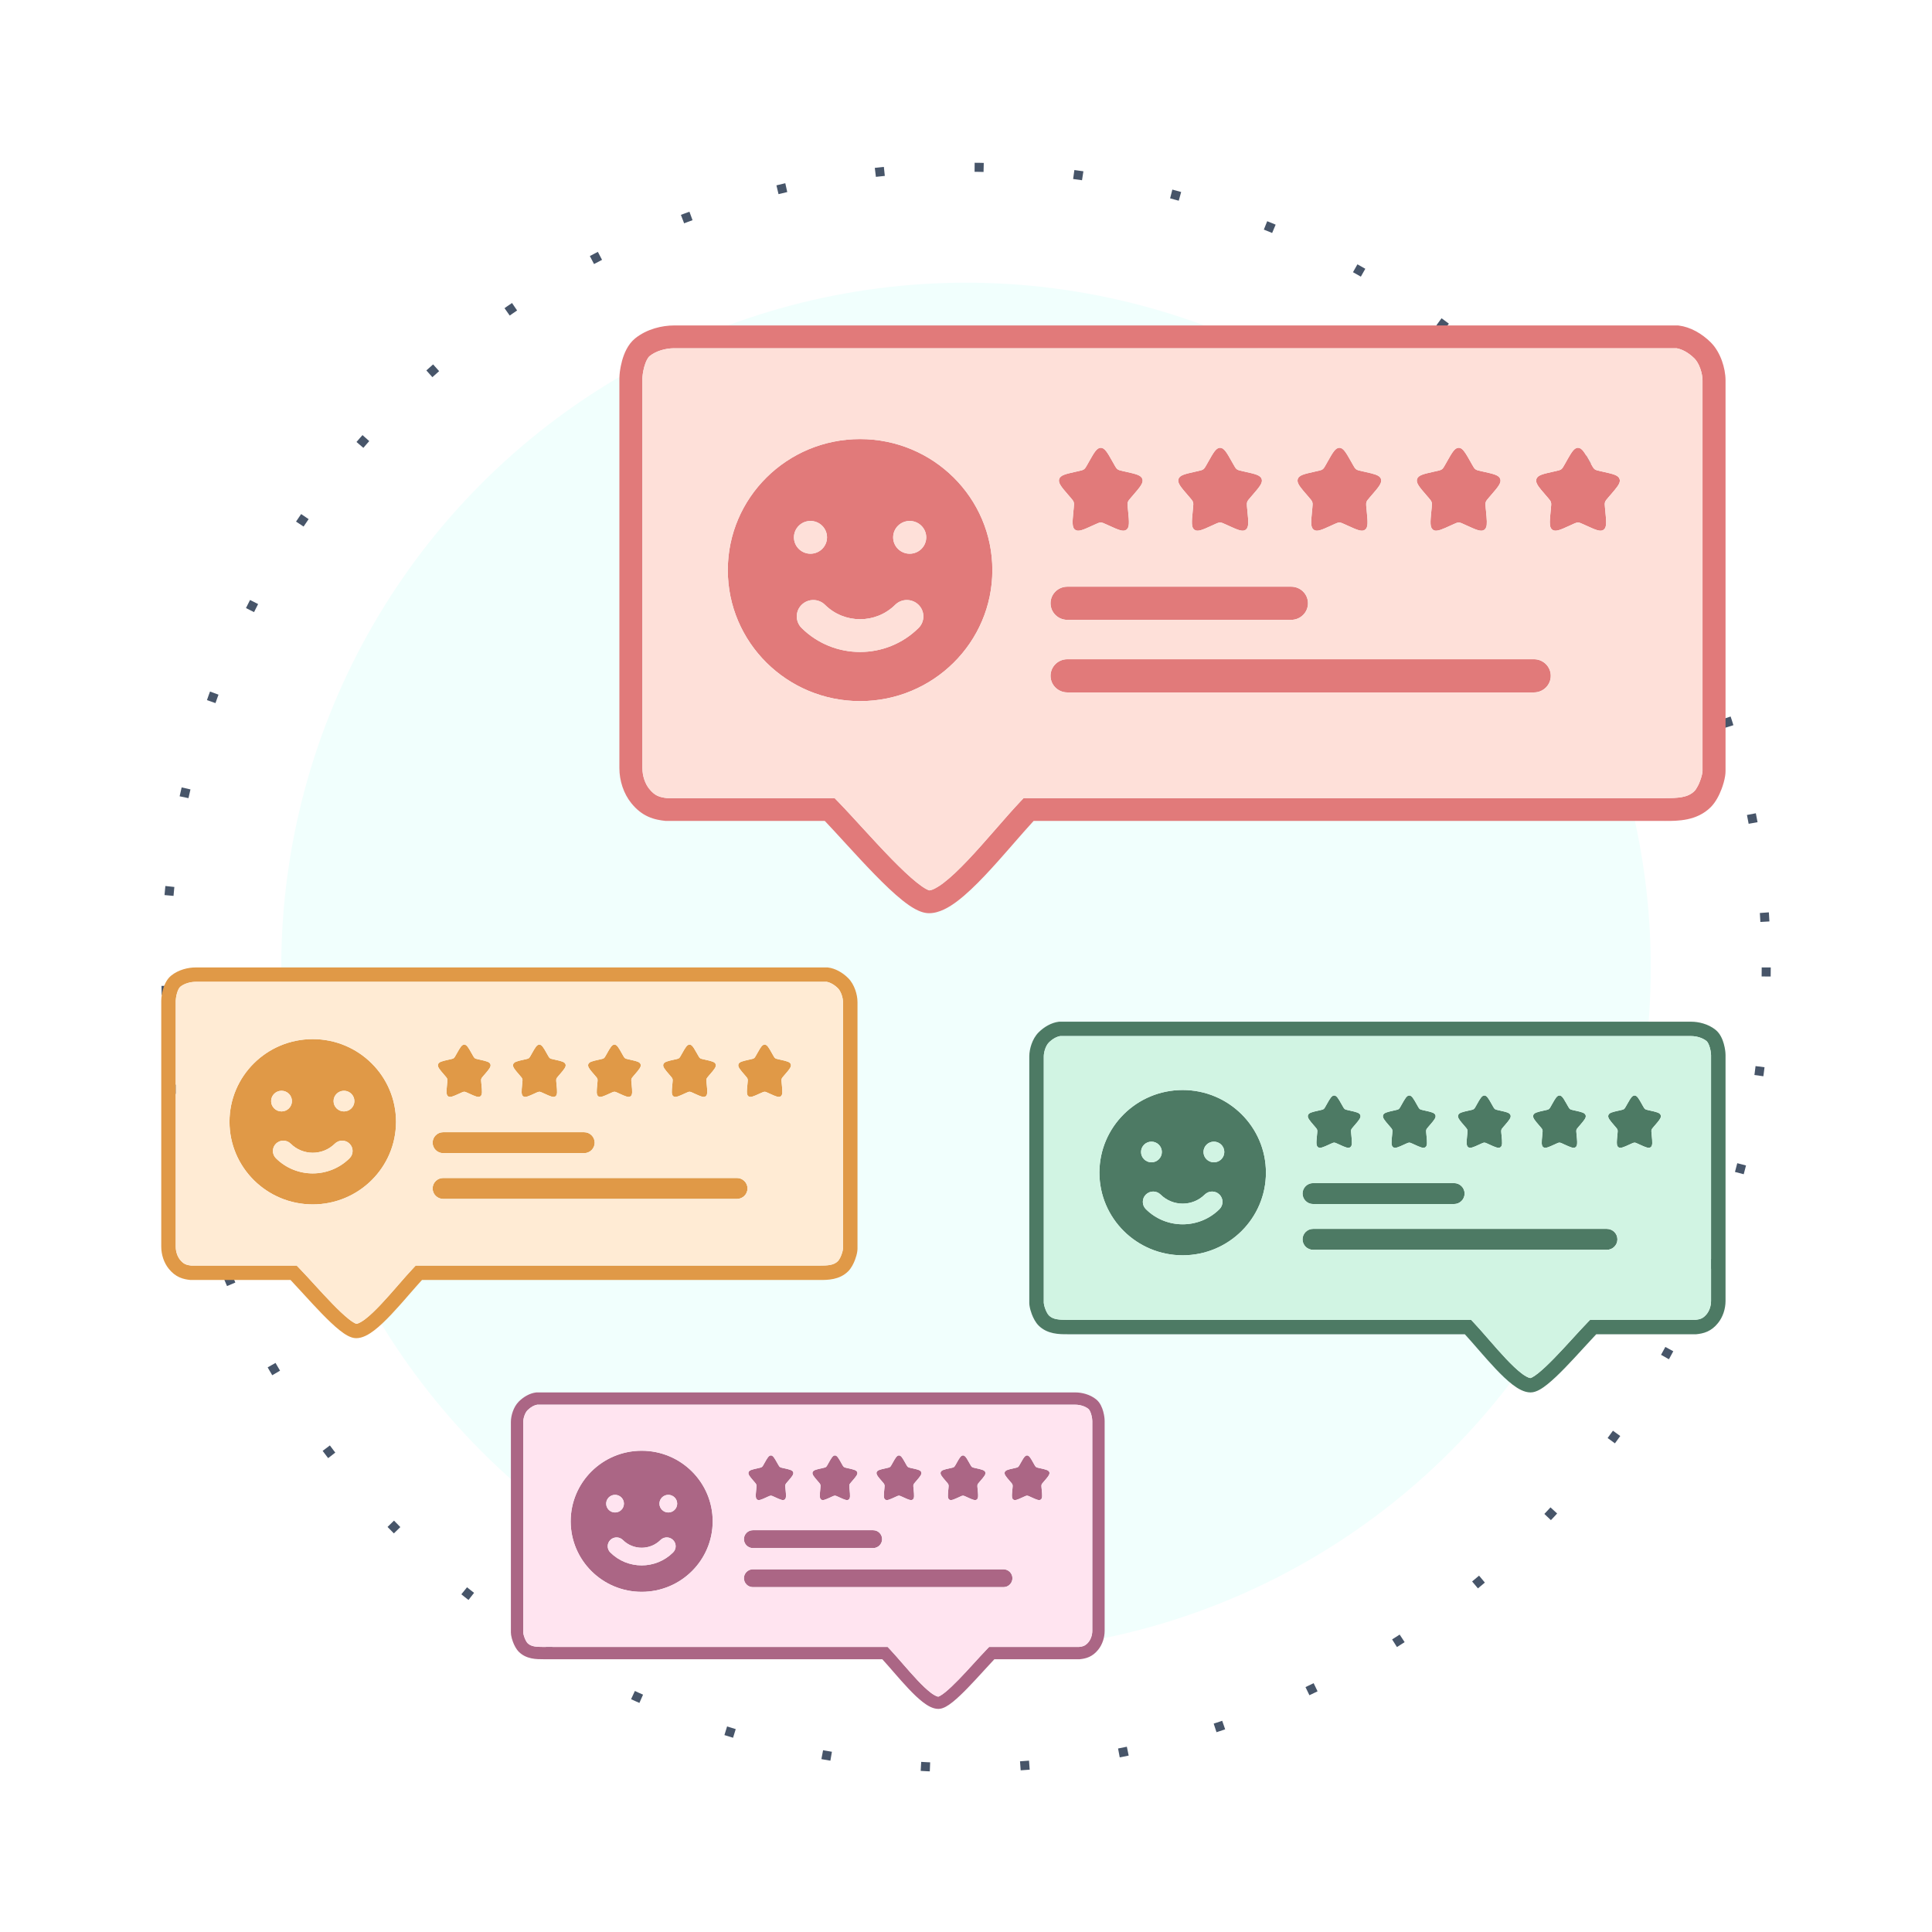 <svg width="641" height="641" viewBox="0 0 641 641" fill="none" xmlns="http://www.w3.org/2000/svg">
<circle cx="320.5" cy="320.982" r="265.5" stroke="#475569" stroke-width="3" stroke-miterlimit="3.864" stroke-dasharray="3 30"/>
<g filter="url(#filter0_f_1432_5904)">
<circle cx="320.501" cy="320.982" r="227.193" fill="#F1FFFD"/>
</g>
<path fill-rule="evenodd" clip-rule="evenodd" d="M210.719 112.276C214.647 109.094 219.828 107.982 223.555 107.982H556.528H556.767L557.003 108.011C560.836 108.486 564.634 110.659 567.563 113.561C569.337 115.319 570.544 117.589 571.309 119.728C571.686 120.783 571.979 121.874 572.18 122.95C572.392 124.071 572.5 125.176 572.5 126.209V255.866C572.5 256.358 572.451 256.9 572.364 257.468C572.153 258.847 571.713 260.385 571.187 261.776C570.441 263.75 569.253 266.151 567.563 267.826C562.954 272.39 556.648 272.38 552.46 272.374L552.015 272.373H342.93C340.895 274.584 338.674 277.131 336.322 279.825L335.869 280.345L333.596 282.941C332.736 283.921 331.865 284.905 330.992 285.882C329.587 287.451 328.173 289.001 326.771 290.482C323.73 293.69 320.632 296.693 317.706 298.917C314.96 301.004 311.64 302.982 308.274 302.982C307.476 302.982 306.701 302.838 305.974 302.615C305.108 302.35 304.308 301.974 303.611 301.596C302.247 300.855 300.822 299.848 299.406 298.716C296.566 296.45 293.385 293.392 290.208 290.135C287.013 286.863 283.733 283.296 280.69 279.978L279.947 279.167C277.649 276.657 275.517 274.329 273.653 272.373H221.124H220.913L220.704 272.35C219.893 272.261 219.025 272.143 218.122 271.947C217.137 271.733 216.109 271.426 215.073 270.96C213.038 270.043 211.183 268.615 209.463 266.483C206.908 263.321 205.5 259.051 205.5 254.834V125.522C205.5 125.195 205.519 124.79 205.557 124.326L205.622 123.663L205.646 123.44L205.717 122.938L205.752 122.688C205.809 122.313 205.877 121.922 205.956 121.52C206.078 120.912 206.224 120.278 206.401 119.639C207.03 117.388 208.248 114.281 210.719 112.276ZM223.555 115.548C221.032 115.548 217.742 116.362 215.558 118.132C214.975 118.604 214.283 119.795 213.765 121.654C213.28 123.394 213.139 125.016 213.139 125.522V254.834C213.139 257.494 214.053 260.057 215.425 261.756C215.672 262.061 215.911 262.329 216.144 262.567C216.375 262.802 216.6 263.006 216.817 263.185C217.178 263.481 217.522 263.706 217.853 263.883L218.236 264.072C219.071 264.449 220.018 264.652 221.341 264.807H275.289H276.911L278.04 265.964C279.355 267.316 280.82 268.883 282.377 270.567L285.583 274.059L286.348 274.893C289.392 278.216 292.601 281.701 295.698 284.876C298.815 288.068 301.731 290.857 304.197 292.825C305.434 293.81 306.465 294.517 307.284 294.961C307.981 295.341 308.301 295.405 308.325 295.415C308.559 295.405 308.903 295.33 309.364 295.152C309.679 295.029 310.051 294.857 310.479 294.622C310.845 294.422 311.255 294.176 311.708 293.877L312.166 293.564L312.481 293.341L313.056 292.914C315.489 291.065 318.251 288.415 321.199 285.303C324.134 282.209 327.145 278.773 330.091 275.397L330.582 274.833C333.333 271.68 336.034 268.585 338.47 266.006L339.601 264.807H341.259H552.015C556.867 264.807 559.99 264.627 562.16 262.476C562.499 262.141 562.906 261.549 563.307 260.769C563.432 260.529 563.554 260.271 563.676 259.997C563.798 259.721 563.917 259.43 564.034 259.124C564.642 257.516 564.861 256.241 564.861 255.866V126.209C564.861 125.14 564.623 123.693 564.107 122.253C563.589 120.798 562.887 119.629 562.16 118.911C560.171 116.941 557.958 115.822 556.26 115.548H223.555ZM285.358 232.617C309.598 232.617 329.245 213.154 329.245 189.146C329.245 165.137 309.598 145.675 285.358 145.675C261.121 145.675 241.471 165.137 241.471 189.146C241.471 213.154 261.121 232.617 285.358 232.617ZM268.901 183.712C271.931 183.712 274.386 181.279 274.386 178.278C274.386 175.277 271.931 172.844 268.901 172.844C265.871 172.844 263.416 175.277 263.416 178.278C263.416 181.279 265.871 183.712 268.901 183.712ZM307.303 178.278C307.303 181.279 304.845 183.712 301.815 183.712C298.785 183.712 296.33 181.279 296.33 178.278C296.33 175.277 298.785 172.844 301.815 172.844C304.845 172.844 307.303 175.277 307.303 178.278ZM304.753 208.357C306.896 206.235 306.896 202.794 304.753 200.672C302.613 198.55 299.138 198.55 296.995 200.672C290.569 207.038 280.147 207.038 273.721 200.672C271.578 198.55 268.106 198.55 265.963 200.672C263.82 202.794 263.82 206.235 265.963 208.357C276.675 218.967 294.041 218.967 304.753 208.357ZM365.216 148.564C363.902 148.564 363.024 150.123 361.267 153.243C361.265 153.246 361.263 153.249 361.261 153.252L360.806 154.061C360.306 154.95 360.057 155.394 359.669 155.687C359.279 155.98 358.794 156.089 357.824 156.306L357.822 156.306L356.94 156.504C353.522 157.269 351.813 157.653 351.406 158.948C351.002 160.242 352.166 161.591 354.493 164.288L355.098 164.987L355.123 165.014C355.136 165.029 355.149 165.045 355.162 165.06C355.777 165.777 356.097 166.151 356.238 166.61C356.311 166.846 356.335 167.091 356.333 167.405C356.327 167.72 356.289 168.105 356.238 168.619L356.145 169.548C356.045 170.565 355.961 171.438 355.915 172.185L355.882 172.8C355.874 173.055 355.871 173.294 355.877 173.517C355.904 174.62 356.118 175.324 356.682 175.748C357.746 176.546 359.346 175.817 362.544 174.359L363.372 173.982C364.28 173.567 364.733 173.36 365.216 173.36C365.699 173.36 366.152 173.567 367.061 173.982L367.891 174.359C371.086 175.817 372.687 176.548 373.75 175.747C374.812 174.949 374.637 173.153 374.288 169.562C374.288 169.558 374.287 169.553 374.287 169.548L374.195 168.617C374.094 167.595 374.046 167.083 374.192 166.608C374.339 166.142 374.664 165.762 375.31 165.018L375.334 164.985L375.939 164.288C378.266 161.59 379.43 160.241 379.026 158.948C378.619 157.654 376.914 157.271 373.506 156.507C373.502 156.506 373.499 156.505 373.495 156.504L372.611 156.306L372.608 156.306C371.639 156.089 371.154 155.98 370.763 155.687C370.606 155.569 370.473 155.425 370.335 155.238C370.137 154.967 369.931 154.602 369.643 154.085L369.627 154.061L369.171 153.252C369.169 153.249 369.168 153.246 369.166 153.243C367.409 150.123 366.53 148.564 365.216 148.564ZM400.843 153.252C400.845 153.249 400.847 153.246 400.848 153.243C402.605 150.123 403.484 148.564 404.798 148.564C406.112 148.564 406.991 150.123 408.748 153.243C408.749 153.246 408.751 153.249 408.753 153.252L409.209 154.061C409.708 154.95 409.957 155.394 410.345 155.687C410.736 155.98 411.221 156.089 412.19 156.306L412.192 156.306L413.077 156.504C413.081 156.505 413.084 156.506 413.088 156.507C416.496 157.271 418.201 157.654 418.608 158.948C419.012 160.241 417.848 161.59 415.521 164.288L414.916 164.985L414.891 165.018C414.609 165.342 414.39 165.597 414.219 165.82C413.996 166.109 413.855 166.345 413.774 166.608C413.731 166.754 413.703 166.903 413.69 167.069C413.674 167.287 413.682 167.533 413.706 167.84L413.777 168.617L413.869 169.548C413.869 169.553 413.87 169.558 413.87 169.562C414.219 173.153 414.394 174.949 413.332 175.747C412.268 176.548 410.668 175.817 407.473 174.359L406.643 173.982C405.734 173.567 405.281 173.36 404.798 173.36C404.578 173.36 404.367 173.403 404.114 173.488C403.957 173.541 403.784 173.611 403.585 173.697L402.953 173.982L402.126 174.359C398.928 175.817 397.328 176.546 396.264 175.748C395.202 174.949 395.377 173.153 395.726 169.562C395.726 169.558 395.727 169.553 395.727 169.548L395.819 168.619C395.92 167.595 395.969 167.083 395.819 166.61C395.675 166.141 395.347 165.761 394.704 165.014C394.696 165.005 394.688 164.996 394.68 164.987L394.075 164.288C391.748 161.591 390.584 160.242 390.988 158.948C391.395 157.653 393.104 157.269 396.522 156.504L397.404 156.306L397.406 156.306C398.375 156.089 398.861 155.98 399.251 155.687C399.365 155.6 399.468 155.501 399.568 155.38C399.805 155.094 400.032 154.692 400.381 154.073C400.383 154.069 400.385 154.065 400.387 154.061L400.843 153.252ZM444.38 148.564C443.066 148.564 442.187 150.123 440.43 153.243C440.429 153.246 440.427 153.249 440.425 153.252L439.969 154.061C439.949 154.097 439.929 154.132 439.91 154.166C439.716 154.511 439.562 154.784 439.419 155.007L439.237 155.272C439.107 155.443 438.982 155.576 438.833 155.687C438.591 155.868 438.312 155.979 437.905 156.089C437.676 156.15 437.402 156.212 437.077 156.285C437.071 156.287 437.065 156.288 437.059 156.29L436.985 156.306L436.104 156.504C432.686 157.269 430.977 157.653 430.57 158.948C430.483 159.229 430.47 159.513 430.527 159.813C430.727 160.892 431.834 162.175 433.65 164.28C433.653 164.282 433.655 164.285 433.657 164.288L434.262 164.987C434.27 164.996 434.278 165.005 434.286 165.014C434.929 165.761 435.257 166.141 435.401 166.61C435.55 167.083 435.502 167.595 435.401 168.619L435.309 169.548C435.309 169.553 435.308 169.558 435.308 169.562C434.959 173.153 434.784 174.949 435.846 175.748C436.909 176.546 438.51 175.817 441.708 174.359L442.535 173.982C442.54 173.98 442.546 173.977 442.551 173.975C442.885 173.822 443.157 173.698 443.392 173.602C443.789 173.441 444.079 173.36 444.38 173.36C444.863 173.36 445.316 173.567 446.224 173.982L447.054 174.359C450.25 175.817 451.85 176.548 452.914 175.747C453.976 174.949 453.801 173.153 453.452 169.562C453.452 169.558 453.451 169.553 453.451 169.548L453.358 168.617L453.285 167.819C453.266 167.545 453.258 167.32 453.269 167.121C453.28 166.934 453.307 166.769 453.356 166.608C453.502 166.142 453.828 165.762 454.473 165.018L454.498 164.985L455.103 164.288C457.43 161.59 458.594 160.241 458.19 158.948C457.975 158.262 457.395 157.833 456.391 157.467C456.009 157.328 455.566 157.198 455.059 157.066C454.384 156.891 453.597 156.714 452.683 156.51L452.659 156.504L451.774 156.306C451.324 156.205 450.98 156.128 450.697 156.045C450.372 155.948 450.136 155.844 449.927 155.687C449.539 155.394 449.29 154.95 448.79 154.061L448.335 153.252C448.333 153.249 448.331 153.246 448.329 153.243C446.573 150.124 445.694 148.564 444.38 148.564ZM480.007 153.252C480.009 153.249 480.01 153.246 480.012 153.242C481.769 150.123 482.647 148.564 483.962 148.564C484.458 148.564 484.892 148.787 485.337 149.234C485.44 149.338 485.543 149.455 485.649 149.584C485.847 149.823 486.048 150.106 486.259 150.43C486.723 151.138 487.238 152.047 487.865 153.159L487.917 153.252L488.372 154.061C488.871 154.95 489.121 155.394 489.509 155.687C489.899 155.98 490.384 156.089 491.354 156.306L491.356 156.306L492.24 156.504C492.244 156.505 492.248 156.506 492.252 156.507C495.659 157.271 497.365 157.654 497.771 158.948C498.176 160.241 497.012 161.59 494.684 164.288L494.08 164.985L494.055 165.018L494.031 165.05C493.722 165.401 493.491 165.67 493.317 165.907C493.133 166.158 493.011 166.372 492.938 166.608C492.791 167.083 492.84 167.595 492.94 168.617L493.033 169.548L493.041 169.668C493.174 171.017 493.279 172.109 493.298 172.987C493.317 173.792 493.266 174.417 493.095 174.897C492.967 175.259 492.775 175.537 492.495 175.747C491.432 176.548 489.832 175.817 486.636 174.359L485.806 173.982L485.066 173.651L484.708 173.509C484.428 173.41 484.198 173.36 483.962 173.36C483.479 173.36 483.026 173.567 482.117 173.982L481.29 174.359C479.923 174.983 478.846 175.473 477.978 175.768C477.389 175.968 476.898 176.077 476.478 176.077C476.068 176.076 475.726 175.973 475.428 175.748C474.366 174.949 474.541 173.153 474.889 169.562C474.89 169.558 474.89 169.553 474.891 169.548L474.983 168.619C475.083 167.595 475.132 167.083 474.983 166.61C474.842 166.151 474.522 165.777 473.908 165.06C473.895 165.045 473.882 165.029 473.868 165.014L473.844 164.987L473.239 164.288C470.911 161.591 469.748 160.242 470.152 158.948C470.559 157.653 472.268 157.269 475.686 156.504L476.567 156.306L477.169 156.169L477.514 156.082C477.907 155.975 478.178 155.865 478.414 155.687C478.802 155.394 479.052 154.95 479.551 154.061L480.007 153.252ZM521.121 150.619C520.676 151.319 520.183 152.196 519.589 153.252L519.133 154.061C518.634 154.95 518.384 155.394 517.996 155.687C517.606 155.98 517.121 156.089 516.151 156.306L516.149 156.306L515.267 156.504C511.85 157.269 510.141 157.653 509.734 158.948C509.33 160.242 510.493 161.591 512.821 164.288L513.426 164.987L513.45 165.014C513.463 165.029 513.476 165.045 513.49 165.06C514.104 165.777 514.424 166.151 514.565 166.61C514.714 167.083 514.665 167.595 514.565 168.619L514.473 169.548L514.448 169.825C514.372 170.587 514.307 171.265 514.264 171.867C514.193 172.83 514.177 173.599 514.256 174.208C514.348 174.926 514.576 175.421 515.01 175.748C516.073 176.546 517.674 175.817 520.872 174.359L521.699 173.982C522.22 173.744 522.591 173.575 522.903 173.474C523.137 173.398 523.337 173.36 523.544 173.36C524.026 173.36 524.479 173.567 525.388 173.982L526.218 174.359C529.414 175.817 531.014 176.548 532.077 175.747C533.139 174.949 532.965 173.153 532.616 169.562C532.615 169.557 532.615 169.553 532.614 169.548L532.522 168.617C532.422 167.595 532.373 167.083 532.519 166.608C532.601 166.346 532.739 166.111 532.962 165.824C533.13 165.605 533.344 165.355 533.621 165.039L533.637 165.018L533.661 164.985L534.266 164.288C534.803 163.665 535.278 163.115 535.685 162.62C536.385 161.772 536.889 161.088 537.171 160.488C537.437 159.922 537.505 159.431 537.353 158.948C536.947 157.654 535.241 157.271 531.833 156.507C531.83 156.506 531.826 156.505 531.822 156.504L530.938 156.306L530.936 156.306C529.966 156.089 529.481 155.98 529.091 155.687C528.703 155.394 528.453 154.95 527.954 154.061L527.498 153.252C527.497 153.249 527.495 153.246 527.493 153.243C525.736 150.124 524.858 148.564 523.544 148.564C523.202 148.564 522.887 148.67 522.581 148.882C522.109 149.209 521.65 149.788 521.121 150.619ZM348.55 200.151C348.55 197.112 351.038 194.649 354.105 194.649H428.408C431.476 194.649 433.964 197.112 433.964 200.151C433.964 203.19 431.476 205.654 428.408 205.654H354.105C351.038 205.654 348.55 203.19 348.55 200.151ZM354.105 218.723C351.038 218.723 348.55 221.186 348.55 224.225C348.55 227.264 351.038 229.728 354.105 229.728H508.961C512.029 229.728 514.516 227.264 514.516 224.225C514.516 221.186 512.029 218.723 508.961 218.723H354.105Z" fill="#E17A7A"/>
<path fill-rule="evenodd" clip-rule="evenodd" d="M215.558 118.132C217.742 116.362 221.032 115.548 223.555 115.548H556.26C557.958 115.822 560.171 116.941 562.16 118.911C562.887 119.629 563.589 120.798 564.107 122.253C564.623 123.693 564.861 125.14 564.861 126.209V255.866C564.861 256.241 564.642 257.516 564.034 259.124C563.917 259.43 563.798 259.721 563.676 259.997C563.554 260.271 563.432 260.529 563.307 260.769C562.906 261.549 562.499 262.141 562.16 262.476C559.99 264.627 556.867 264.807 552.015 264.807H341.259H339.601L338.47 266.006C336.034 268.585 333.333 271.68 330.582 274.833L330.091 275.397C327.145 278.773 324.134 282.209 321.199 285.303C318.251 288.415 315.489 291.065 313.056 292.914L312.481 293.341L312.166 293.564L311.708 293.877C311.255 294.176 310.845 294.422 310.479 294.622C310.051 294.857 309.679 295.029 309.364 295.152C308.903 295.33 308.559 295.405 308.325 295.415C308.301 295.405 307.981 295.341 307.284 294.961C306.465 294.517 305.434 293.81 304.197 292.825C301.731 290.857 298.815 288.068 295.698 284.876C292.601 281.701 289.392 278.216 286.348 274.893L285.583 274.059L282.377 270.567C280.82 268.883 279.355 267.316 278.04 265.964L276.911 264.807H275.289H221.341C220.018 264.652 219.071 264.449 218.236 264.072L217.853 263.883C217.522 263.706 217.178 263.481 216.817 263.185C216.6 263.006 216.375 262.802 216.144 262.567C215.911 262.329 215.672 262.061 215.425 261.756C214.053 260.057 213.139 257.494 213.139 254.834V125.522C213.139 125.016 213.28 123.394 213.765 121.654C214.283 119.795 214.975 118.604 215.558 118.132ZM285.358 232.617C309.598 232.617 329.245 213.154 329.245 189.146C329.245 165.137 309.598 145.675 285.358 145.675C261.121 145.675 241.471 165.137 241.471 189.146C241.471 213.154 261.121 232.617 285.358 232.617ZM361.267 153.243L361.261 153.252L360.806 154.061C360.306 154.95 360.057 155.394 359.669 155.687C359.279 155.98 358.794 156.089 357.824 156.306L357.822 156.306L356.94 156.504C353.522 157.269 351.813 157.653 351.406 158.948C351.002 160.242 352.166 161.591 354.493 164.288L355.098 164.987L355.123 165.014L355.162 165.06C355.777 165.777 356.097 166.151 356.238 166.61C356.311 166.846 356.335 167.091 356.333 167.405C356.327 167.72 356.289 168.105 356.238 168.619L356.145 169.548C356.045 170.565 355.961 171.438 355.915 172.185L355.882 172.8C355.874 173.055 355.871 173.294 355.877 173.517C355.904 174.62 356.118 175.324 356.682 175.748C357.746 176.546 359.346 175.817 362.544 174.359L363.372 173.982C364.28 173.567 364.733 173.36 365.216 173.36C365.699 173.36 366.152 173.567 367.061 173.982L367.891 174.359C371.086 175.817 372.687 176.548 373.75 175.747C374.812 174.949 374.637 173.153 374.288 169.562L374.287 169.548L374.195 168.617C374.094 167.595 374.046 167.083 374.192 166.608C374.339 166.142 374.664 165.762 375.31 165.018L375.334 164.985L375.939 164.288C378.266 161.59 379.43 160.241 379.026 158.948C378.619 157.654 376.914 157.271 373.506 156.507L373.495 156.504L372.611 156.306L372.608 156.306C371.639 156.089 371.154 155.98 370.763 155.687C370.606 155.569 370.473 155.425 370.335 155.238C370.137 154.967 369.931 154.602 369.643 154.085L369.627 154.061L369.171 153.252L369.166 153.243C367.409 150.123 366.53 148.564 365.216 148.564C363.902 148.564 363.024 150.123 361.267 153.243ZM400.848 153.243C402.605 150.123 403.484 148.564 404.798 148.564C406.112 148.564 406.991 150.123 408.748 153.243L408.753 153.252L409.209 154.061C409.708 154.95 409.957 155.394 410.345 155.687C410.736 155.98 411.221 156.089 412.19 156.306L412.192 156.306L413.077 156.504L413.088 156.507C416.496 157.271 418.201 157.654 418.608 158.948C419.012 160.241 417.848 161.59 415.521 164.288L414.916 164.985L414.891 165.018C414.609 165.342 414.39 165.597 414.219 165.82C413.996 166.109 413.855 166.345 413.774 166.608C413.731 166.754 413.703 166.903 413.69 167.069C413.674 167.287 413.682 167.533 413.706 167.84L413.777 168.617L413.869 169.548L413.87 169.562C414.219 173.153 414.394 174.949 413.332 175.747C412.268 176.548 410.668 175.817 407.473 174.359L406.643 173.982C405.734 173.567 405.281 173.36 404.798 173.36C404.578 173.36 404.367 173.403 404.114 173.488C403.957 173.541 403.784 173.611 403.585 173.697L402.953 173.982L402.126 174.359C398.928 175.817 397.328 176.546 396.264 175.748C395.202 174.949 395.377 173.153 395.726 169.562L395.727 169.548L395.819 168.619C395.92 167.595 395.969 167.083 395.819 166.61C395.675 166.141 395.347 165.761 394.704 165.014L394.68 164.987L394.075 164.288C391.748 161.591 390.584 160.242 390.988 158.948C391.395 157.653 393.104 157.269 396.522 156.504L397.404 156.306L397.406 156.306C398.375 156.089 398.861 155.98 399.251 155.687C399.365 155.6 399.468 155.501 399.568 155.38C399.805 155.094 400.032 154.692 400.381 154.073L400.387 154.061L400.843 153.252L400.848 153.243ZM440.43 153.243L440.425 153.252L439.969 154.061L439.91 154.166C439.716 154.511 439.562 154.784 439.419 155.007L439.237 155.272C439.107 155.443 438.982 155.576 438.833 155.687C438.591 155.868 438.312 155.979 437.905 156.089C437.676 156.15 437.402 156.212 437.077 156.285L437.059 156.29L436.985 156.306L436.104 156.504C432.686 157.269 430.977 157.653 430.57 158.948C430.483 159.229 430.47 159.513 430.527 159.813C430.727 160.892 431.834 162.175 433.65 164.28L433.657 164.288L434.262 164.987L434.286 165.014C434.929 165.761 435.257 166.141 435.401 166.61C435.55 167.083 435.502 167.595 435.401 168.619L435.309 169.548L435.308 169.562C434.959 173.153 434.784 174.949 435.846 175.748C436.909 176.546 438.51 175.817 441.708 174.359L442.535 173.982L442.551 173.975C442.885 173.822 443.157 173.698 443.392 173.602C443.789 173.441 444.079 173.36 444.38 173.36C444.863 173.36 445.316 173.567 446.224 173.982L447.054 174.359C450.25 175.817 451.85 176.548 452.914 175.747C453.976 174.949 453.801 173.153 453.452 169.562L453.451 169.548L453.358 168.617L453.285 167.819C453.266 167.545 453.258 167.32 453.269 167.121C453.28 166.934 453.307 166.769 453.356 166.608C453.502 166.142 453.828 165.762 454.473 165.018L454.498 164.985L455.103 164.288C457.43 161.59 458.594 160.241 458.19 158.948C457.975 158.262 457.395 157.833 456.391 157.467C456.009 157.328 455.566 157.198 455.059 157.066C454.384 156.891 453.597 156.714 452.683 156.51L452.659 156.504L451.774 156.306C451.324 156.205 450.98 156.128 450.697 156.045C450.372 155.948 450.136 155.844 449.927 155.687C449.539 155.394 449.29 154.95 448.79 154.061L448.335 153.252L448.329 153.243C446.573 150.124 445.694 148.564 444.38 148.564C443.066 148.564 442.187 150.123 440.43 153.243ZM480.012 153.242C481.769 150.123 482.647 148.564 483.962 148.564C484.458 148.564 484.892 148.787 485.337 149.234C485.44 149.338 485.543 149.455 485.649 149.584C485.847 149.823 486.048 150.106 486.259 150.43C486.723 151.138 487.238 152.047 487.865 153.159L487.917 153.252L488.372 154.061C488.871 154.95 489.121 155.394 489.509 155.687C489.899 155.98 490.384 156.089 491.354 156.306L491.356 156.306L492.24 156.504L492.252 156.507C495.659 157.271 497.365 157.654 497.771 158.948C498.176 160.241 497.012 161.59 494.684 164.288L494.08 164.985L494.055 165.018L494.031 165.05C493.722 165.401 493.491 165.67 493.317 165.907C493.133 166.158 493.011 166.372 492.938 166.608C492.791 167.083 492.84 167.595 492.94 168.617L493.033 169.548L493.041 169.668C493.174 171.017 493.279 172.109 493.298 172.987C493.317 173.792 493.266 174.417 493.095 174.897C492.967 175.259 492.775 175.537 492.495 175.747C491.432 176.548 489.832 175.817 486.636 174.359L485.806 173.982L485.066 173.651L484.708 173.509C484.428 173.41 484.198 173.36 483.962 173.36C483.479 173.36 483.026 173.567 482.117 173.982L481.29 174.359C479.923 174.983 478.846 175.473 477.978 175.768C477.389 175.968 476.898 176.077 476.478 176.077C476.068 176.076 475.726 175.973 475.428 175.748C474.366 174.949 474.541 173.153 474.889 169.562L474.891 169.548L474.983 168.619C475.083 167.595 475.132 167.083 474.983 166.61C474.842 166.151 474.522 165.777 473.908 165.06L473.868 165.014L473.844 164.987L473.239 164.288C470.911 161.591 469.748 160.242 470.152 158.948C470.559 157.653 472.268 157.269 475.686 156.504L476.567 156.306L477.169 156.169L477.514 156.082C477.907 155.975 478.178 155.865 478.414 155.687C478.802 155.394 479.052 154.95 479.551 154.061L480.007 153.252L480.012 153.242ZM519.589 153.252L519.133 154.061C518.634 154.95 518.384 155.394 517.996 155.687C517.606 155.98 517.121 156.089 516.151 156.306L516.149 156.306L515.267 156.504C511.85 157.269 510.141 157.653 509.734 158.948C509.33 160.242 510.493 161.591 512.821 164.288L513.426 164.987L513.45 165.014L513.49 165.06C514.104 165.777 514.424 166.151 514.565 166.61C514.714 167.083 514.665 167.595 514.565 168.619L514.473 169.548L514.448 169.825C514.372 170.587 514.307 171.265 514.264 171.867C514.193 172.83 514.177 173.599 514.256 174.208C514.348 174.926 514.576 175.421 515.01 175.748C516.073 176.546 517.674 175.817 520.872 174.359L521.699 173.982C522.22 173.744 522.591 173.575 522.903 173.474C523.137 173.398 523.337 173.36 523.544 173.36C524.026 173.36 524.479 173.567 525.388 173.982L526.218 174.359C529.414 175.817 531.014 176.548 532.077 175.747C533.139 174.949 532.965 173.153 532.616 169.562L532.614 169.548L532.522 168.617C532.422 167.595 532.373 167.083 532.519 166.608C532.601 166.346 532.739 166.111 532.962 165.824C533.13 165.605 533.344 165.355 533.621 165.039L533.637 165.018L533.661 164.985L534.266 164.288C534.803 163.665 535.278 163.115 535.685 162.62C536.385 161.772 536.889 161.088 537.171 160.488C537.437 159.922 537.505 159.431 537.353 158.948C536.947 157.654 535.241 157.271 531.833 156.507L531.822 156.504L530.938 156.306L530.936 156.306C529.966 156.089 529.481 155.98 529.091 155.687C528.703 155.394 528.453 154.95 527.954 154.061L527.498 153.252L527.493 153.243C525.736 150.124 524.858 148.564 523.544 148.564C523.202 148.564 522.887 148.67 522.581 148.882C522.109 149.209 521.65 149.788 521.121 150.619C520.676 151.319 520.183 152.196 519.589 153.252ZM348.55 200.151C348.55 197.112 351.038 194.649 354.105 194.649H428.408C431.476 194.649 433.964 197.112 433.964 200.151C433.964 203.19 431.476 205.654 428.408 205.654H354.105C351.038 205.654 348.55 203.19 348.55 200.151ZM354.105 218.723C351.038 218.723 348.55 221.186 348.55 224.225C348.55 227.264 351.038 229.728 354.105 229.728H508.961C512.029 229.728 514.516 227.264 514.516 224.225C514.516 221.186 512.029 218.723 508.961 218.723H354.105Z" fill="#FEE0D9"/>
<path d="M274.386 178.278C274.386 181.279 271.931 183.712 268.901 183.712C265.871 183.712 263.416 181.279 263.416 178.278C263.416 175.277 265.871 172.844 268.901 172.844C271.931 172.844 274.386 175.277 274.386 178.278Z" fill="#FEE0D9"/>
<path d="M301.815 183.712C304.845 183.712 307.303 181.279 307.303 178.278C307.303 175.277 304.845 172.844 301.815 172.844C298.785 172.844 296.33 175.277 296.33 178.278C296.33 181.279 298.785 183.712 301.815 183.712Z" fill="#FEE0D9"/>
<path d="M304.753 200.672C306.896 202.794 306.896 206.235 304.753 208.357C294.041 218.967 276.675 218.967 265.963 208.357C263.82 206.235 263.82 202.794 265.963 200.672C268.106 198.55 271.578 198.55 273.721 200.672C280.147 207.038 290.569 207.038 296.995 200.672C299.138 198.55 302.613 198.55 304.753 200.672Z" fill="#FEE0D9"/>
<path fill-rule="evenodd" clip-rule="evenodd" d="M56.785 323.691C59.257 321.684 62.518 320.982 64.864 320.982H274.447H274.597L274.746 321C277.158 321.3 279.549 322.671 281.393 324.501C282.509 325.61 283.269 327.042 283.75 328.391C283.988 329.057 284.172 329.745 284.299 330.423C284.432 331.13 284.5 331.827 284.5 332.479V414.262C284.5 414.573 284.469 414.915 284.415 415.273C284.281 416.143 284.005 417.113 283.674 417.991C283.204 419.235 282.456 420.75 281.393 421.807C278.492 424.685 274.522 424.679 271.886 424.675L271.606 424.675H140.002C138.722 426.069 137.323 427.676 135.843 429.375L135.558 429.703L134.127 431.341C133.586 431.959 133.038 432.58 132.488 433.196C131.604 434.185 130.714 435.163 129.831 436.097C127.917 438.121 125.968 440.015 124.125 441.418C122.397 442.734 120.308 443.982 118.189 443.982C117.687 443.982 117.198 443.891 116.741 443.75C116.196 443.583 115.693 443.346 115.254 443.108C114.395 442.64 113.499 442.005 112.607 441.291C110.82 439.862 108.817 437.933 106.818 435.879C104.806 433.814 102.742 431.565 100.827 429.472L100.359 428.96C98.913 427.377 97.571 425.909 96.398 424.675H63.334H63.201L63.07 424.66C62.559 424.604 62.013 424.53 61.444 424.406C60.825 424.271 60.178 424.077 59.525 423.783C58.245 423.205 57.077 422.304 55.995 420.959C54.386 418.965 53.5 416.272 53.5 413.612V332.045C53.5 331.84 53.512 331.584 53.536 331.291L53.577 330.873L53.592 330.733L53.637 330.415L53.659 330.258C53.695 330.022 53.737 329.775 53.787 329.521C53.864 329.138 53.956 328.738 54.067 328.335C54.463 326.915 55.23 324.955 56.785 323.691ZM64.864 325.754C63.276 325.754 61.205 326.268 59.831 327.384C59.464 327.682 59.029 328.433 58.702 329.606C58.397 330.704 58.308 331.727 58.308 332.045V413.612C58.308 415.29 58.883 416.906 59.747 417.978C59.903 418.17 60.053 418.34 60.2 418.489C60.345 418.638 60.486 418.767 60.623 418.879C60.85 419.066 61.067 419.208 61.275 419.32L61.516 419.439C62.042 419.677 62.638 419.805 63.471 419.903H97.427H98.448L99.158 420.632C99.987 421.485 100.908 422.473 101.889 423.536L103.907 425.738L104.388 426.264C106.304 428.361 108.324 430.558 110.273 432.561C112.235 434.575 114.071 436.334 115.623 437.575C116.401 438.197 117.05 438.643 117.566 438.923C118.004 439.162 118.206 439.203 118.221 439.209C118.368 439.203 118.585 439.156 118.875 439.043C119.073 438.965 119.307 438.857 119.577 438.709C119.807 438.582 120.065 438.427 120.35 438.239L120.639 438.042L120.837 437.901L121.199 437.631C122.73 436.465 124.468 434.793 126.324 432.831C128.172 430.879 130.067 428.712 131.921 426.582L132.23 426.226C133.961 424.237 135.662 422.285 137.195 420.659L137.907 419.903H138.95H271.606C274.66 419.903 276.626 419.789 277.992 418.432C278.205 418.221 278.461 417.847 278.714 417.355C278.792 417.204 278.869 417.041 278.946 416.868C279.023 416.695 279.098 416.511 279.171 416.318C279.554 415.304 279.692 414.499 279.692 414.262V332.479C279.692 331.805 279.542 330.892 279.217 329.984C278.891 329.066 278.449 328.329 277.992 327.876C276.74 326.633 275.347 325.927 274.278 325.754H64.864ZM103.765 399.598C119.022 399.598 131.388 387.321 131.388 372.178C131.388 357.034 119.022 344.758 103.765 344.758C88.51 344.758 76.141 357.034 76.141 372.178C76.141 387.321 88.51 399.598 103.765 399.598ZM93.406 368.75C95.313 368.75 96.859 367.216 96.859 365.323C96.859 363.43 95.313 361.895 93.406 361.895C91.499 361.895 89.954 363.43 89.954 365.323C89.954 367.216 91.499 368.75 93.406 368.75ZM117.578 365.323C117.578 367.216 116.031 368.75 114.124 368.75C112.216 368.75 110.671 367.216 110.671 365.323C110.671 363.43 112.216 361.895 114.124 361.895C116.031 361.895 117.578 363.43 117.578 365.323ZM115.973 384.295C117.321 382.957 117.321 380.787 115.973 379.448C114.625 378.11 112.438 378.11 111.09 379.448C107.045 383.464 100.485 383.464 96.44 379.448C95.091 378.11 92.906 378.11 91.557 379.448C90.208 380.787 90.208 382.957 91.557 384.295C98.3 390.988 109.23 390.988 115.973 384.295ZM154.03 346.58C153.203 346.58 152.65 347.564 151.544 349.531C151.543 349.533 151.542 349.535 151.54 349.537L151.254 350.047C150.939 350.608 150.782 350.888 150.538 351.073C150.293 351.258 149.987 351.326 149.377 351.463L149.376 351.463L148.821 351.588C146.669 352.071 145.594 352.313 145.338 353.129C145.083 353.946 145.816 354.797 147.281 356.498L147.661 356.939L147.677 356.956C147.685 356.966 147.693 356.975 147.702 356.985C148.088 357.437 148.29 357.673 148.378 357.963C148.425 358.111 148.44 358.266 148.438 358.464C148.435 358.663 148.411 358.906 148.378 359.23L148.32 359.816C148.257 360.457 148.204 361.008 148.175 361.479L148.155 361.867C148.15 362.028 148.148 362.179 148.151 362.319C148.168 363.015 148.303 363.459 148.658 363.727C149.328 364.23 150.335 363.77 152.348 362.851L152.869 362.613C153.441 362.351 153.726 362.221 154.03 362.221C154.334 362.221 154.619 362.351 155.191 362.613L155.713 362.851C157.725 363.77 158.732 364.231 159.401 363.726C160.07 363.223 159.96 362.09 159.74 359.825C159.74 359.822 159.74 359.819 159.739 359.816L159.681 359.229C159.618 358.584 159.587 358.261 159.679 357.962C159.772 357.667 159.977 357.428 160.383 356.958L160.398 356.938L160.779 356.498C162.244 354.796 162.976 353.945 162.722 353.129C162.466 352.314 161.393 352.072 159.248 351.59C159.245 351.589 159.243 351.589 159.241 351.588L158.684 351.463L158.683 351.463C158.072 351.326 157.767 351.258 157.521 351.073C157.422 350.998 157.339 350.908 157.252 350.79C157.127 350.618 156.997 350.388 156.816 350.063L156.806 350.047L156.519 349.537C156.518 349.535 156.517 349.533 156.516 349.531C155.41 347.564 154.857 346.58 154.03 346.58ZM176.454 349.537C176.455 349.535 176.457 349.533 176.458 349.531C177.564 347.564 178.116 346.58 178.944 346.58C179.771 346.58 180.324 347.564 181.43 349.531C181.431 349.533 181.432 349.535 181.433 349.537L181.72 350.047C182.034 350.608 182.191 350.888 182.435 351.073C182.681 351.258 182.986 351.326 183.596 351.463L183.598 351.463L184.155 351.588C184.157 351.589 184.159 351.589 184.162 351.59C186.307 352.072 187.38 352.314 187.636 353.129C187.89 353.945 187.158 354.796 185.693 356.498L185.312 356.938L185.297 356.958C185.119 357.163 184.981 357.324 184.873 357.465C184.733 357.647 184.645 357.796 184.593 357.962C184.566 358.054 184.549 358.148 184.54 358.252C184.53 358.389 184.535 358.545 184.551 358.739L184.595 359.229L184.653 359.816C184.653 359.819 184.654 359.822 184.654 359.825C184.874 362.09 184.984 363.223 184.315 363.726C183.646 364.231 182.638 363.77 180.627 362.851L180.105 362.613C179.533 362.351 179.248 362.221 178.944 362.221C178.805 362.221 178.672 362.247 178.513 362.301C178.414 362.334 178.305 362.379 178.181 362.433L177.783 362.613L177.262 362.851C175.249 363.77 174.242 364.23 173.572 363.727C172.904 363.223 173.014 362.09 173.233 359.825C173.234 359.822 173.234 359.819 173.234 359.816L173.292 359.23C173.355 358.584 173.386 358.261 173.292 357.963C173.201 357.667 172.995 357.427 172.59 356.956C172.585 356.95 172.58 356.944 172.575 356.939L172.194 356.498C170.73 354.797 169.997 353.946 170.252 353.129C170.508 352.313 171.583 352.071 173.735 351.588L174.289 351.463L174.291 351.463C174.901 351.326 175.206 351.258 175.452 351.073C175.524 351.018 175.589 350.955 175.652 350.879C175.801 350.699 175.944 350.445 176.163 350.055C176.165 350.052 176.166 350.05 176.168 350.047L176.454 349.537ZM203.858 346.58C203.03 346.58 202.477 347.564 201.372 349.531C201.371 349.533 201.369 349.535 201.368 349.537L201.081 350.047C201.069 350.07 201.056 350.092 201.044 350.114C200.922 350.331 200.825 350.504 200.735 350.644L200.62 350.811C200.538 350.919 200.46 351.003 200.366 351.073C200.214 351.187 200.038 351.257 199.782 351.326C199.638 351.365 199.466 351.404 199.261 351.45C199.257 351.451 199.253 351.452 199.249 351.453L199.203 351.463L198.648 351.588C196.497 352.071 195.422 352.313 195.165 353.129C195.111 353.307 195.102 353.486 195.138 353.676C195.264 354.356 195.961 355.165 197.104 356.493C197.106 356.495 197.107 356.496 197.108 356.498L197.489 356.939C197.494 356.945 197.499 356.95 197.504 356.956C197.909 357.427 198.115 357.667 198.206 357.963C198.3 358.261 198.269 358.584 198.206 359.23L198.148 359.816C198.148 359.819 198.148 359.822 198.147 359.825C197.928 362.09 197.818 363.223 198.486 363.727C199.156 364.23 200.163 363.77 202.176 362.851L202.697 362.613C202.7 362.611 202.704 362.609 202.707 362.608C202.918 362.512 203.088 362.433 203.236 362.373C203.485 362.271 203.668 362.221 203.858 362.221C204.162 362.221 204.447 362.351 205.019 362.613L205.541 362.851C207.552 363.77 208.56 364.231 209.229 363.726C209.897 363.223 209.788 362.09 209.568 359.825C209.568 359.822 209.567 359.819 209.567 359.816L209.509 359.229L209.463 358.725C209.451 358.553 209.446 358.411 209.453 358.285C209.46 358.167 209.477 358.063 209.507 357.962C209.599 357.667 209.804 357.428 210.211 356.958L210.226 356.938L210.607 356.498C212.072 354.796 212.804 353.945 212.55 353.129C212.415 352.697 212.05 352.426 211.418 352.195C211.177 352.108 210.899 352.026 210.58 351.943C210.154 351.833 209.659 351.721 209.084 351.592L209.069 351.588L208.512 351.463C208.228 351.4 208.012 351.351 207.834 351.298C207.629 351.238 207.481 351.172 207.349 351.073C207.105 350.888 206.948 350.608 206.634 350.047L206.347 349.537C206.346 349.535 206.345 349.533 206.344 349.531C205.238 347.564 204.685 346.58 203.858 346.58ZM226.282 349.537C226.283 349.535 226.284 349.533 226.286 349.531C227.391 347.564 227.944 346.58 228.772 346.58C229.084 346.58 229.357 346.721 229.637 347.002C229.702 347.068 229.767 347.142 229.834 347.223C229.958 347.374 230.084 347.552 230.218 347.757C230.51 348.203 230.834 348.777 231.228 349.478L231.261 349.537L231.548 350.047C231.862 350.608 232.019 350.888 232.263 351.073C232.509 351.258 232.814 351.326 233.424 351.463L233.426 351.463L233.982 351.588C233.985 351.589 233.987 351.589 233.989 351.59C236.134 352.072 237.208 352.314 237.464 353.129C237.718 353.945 236.986 354.796 235.521 356.498L235.14 356.938L235.125 356.958L235.109 356.979C234.915 357.2 234.77 357.37 234.66 357.519C234.544 357.677 234.467 357.813 234.421 357.962C234.329 358.261 234.36 358.584 234.423 359.229L234.481 359.816L234.486 359.891C234.57 360.743 234.636 361.432 234.648 361.985C234.66 362.493 234.628 362.887 234.52 363.19C234.44 363.418 234.319 363.594 234.143 363.726C233.474 364.231 232.466 363.77 230.455 362.851L229.933 362.613L229.466 362.404L229.241 362.314C229.065 362.252 228.92 362.221 228.772 362.221C228.468 362.221 228.182 362.351 227.611 362.613L227.09 362.851C226.229 363.244 225.551 363.553 225.005 363.739C224.635 363.865 224.326 363.934 224.061 363.934C223.803 363.934 223.588 363.869 223.4 363.727C222.732 363.223 222.842 362.09 223.061 359.825C223.062 359.822 223.062 359.819 223.062 359.816L223.12 359.23C223.183 358.584 223.214 358.261 223.12 357.963C223.032 357.673 222.83 357.437 222.443 356.985C222.435 356.975 222.427 356.966 222.418 356.956L222.403 356.939L222.022 356.498C220.557 354.797 219.825 353.946 220.079 353.129C220.335 352.313 221.411 352.071 223.562 351.588L224.117 351.463L224.496 351.377L224.713 351.322C224.961 351.254 225.131 351.185 225.28 351.073C225.524 350.888 225.681 350.608 225.995 350.047L226.282 349.537ZM252.161 347.876C251.881 348.317 251.571 348.87 251.197 349.535L251.196 349.537L250.909 350.047C250.595 350.608 250.438 350.888 250.194 351.073C249.948 351.258 249.643 351.326 249.033 351.463L249.031 351.463L248.476 351.588C246.325 352.071 245.249 352.313 244.993 353.129C244.739 353.946 245.471 354.797 246.936 356.498L247.317 356.939L247.332 356.956C247.341 356.966 247.349 356.975 247.357 356.985C247.744 357.437 247.945 357.673 248.034 357.963C248.128 358.261 248.097 358.584 248.034 359.23L247.976 359.816L247.961 359.991C247.913 360.471 247.872 360.899 247.845 361.279C247.8 361.886 247.79 362.371 247.839 362.755C247.897 363.208 248.041 363.52 248.314 363.727C248.983 364.23 249.991 363.77 252.004 362.851L252.524 362.613C252.852 362.463 253.086 362.356 253.283 362.292C253.429 362.244 253.556 362.221 253.685 362.221C253.989 362.221 254.274 362.351 254.846 362.613L255.369 362.851C257.38 363.77 258.388 364.231 259.057 363.726C259.725 363.223 259.615 362.09 259.396 359.825C259.395 359.822 259.395 359.819 259.395 359.816L259.337 359.229C259.274 358.584 259.243 358.261 259.335 357.962C259.386 357.796 259.473 357.648 259.613 357.467C259.719 357.329 259.854 357.171 260.028 356.972L260.039 356.958L260.054 356.938L260.435 356.498C260.773 356.105 261.072 355.758 261.328 355.446C261.768 354.911 262.086 354.48 262.263 354.101C262.431 353.744 262.473 353.434 262.378 353.129C262.122 352.314 261.048 352.072 258.903 351.59C258.901 351.589 258.899 351.589 258.896 351.588L258.34 351.463L258.338 351.463C257.728 351.326 257.423 351.258 257.177 351.073C256.933 350.888 256.776 350.608 256.462 350.047L256.175 349.537C256.174 349.535 256.172 349.533 256.171 349.531C255.066 347.563 254.513 346.58 253.685 346.58C253.47 346.58 253.272 346.647 253.079 346.781C252.782 346.987 252.494 347.352 252.161 347.876ZM143.54 379.119C143.54 377.202 145.105 375.649 147.036 375.649H193.805C195.736 375.649 197.301 377.202 197.301 379.119C197.301 381.037 195.736 382.59 193.805 382.59H147.036C145.105 382.59 143.54 381.037 143.54 379.119ZM147.036 390.834C145.105 390.834 143.54 392.388 143.54 394.305C143.54 396.222 145.105 397.776 147.036 397.776H244.507C246.438 397.776 248.003 396.222 248.003 394.305C248.003 392.388 246.438 390.834 244.507 390.834H147.036Z" fill="#E09947"/>
<path fill-rule="evenodd" clip-rule="evenodd" d="M59.831 327.384C61.205 326.268 63.276 325.754 64.864 325.754H274.278C275.347 325.927 276.74 326.633 277.992 327.876C278.449 328.329 278.891 329.066 279.217 329.984C279.542 330.892 279.692 331.805 279.692 332.479V414.262C279.692 414.499 279.554 415.304 279.171 416.318C279.098 416.511 279.023 416.695 278.946 416.868C278.869 417.041 278.792 417.204 278.714 417.355C278.461 417.847 278.205 418.221 277.992 418.432C276.626 419.789 274.66 419.903 271.606 419.903H138.95H137.907L137.195 420.659C135.662 422.285 133.961 424.237 132.23 426.226L131.921 426.582C130.067 428.712 128.172 430.879 126.324 432.831C124.468 434.793 122.73 436.465 121.199 437.631L120.837 437.901L120.639 438.042L120.35 438.239C120.065 438.427 119.807 438.582 119.577 438.709C119.307 438.857 119.073 438.965 118.875 439.043C118.585 439.156 118.368 439.203 118.221 439.209C118.206 439.203 118.004 439.162 117.566 438.923C117.05 438.643 116.401 438.197 115.623 437.575C114.071 436.334 112.235 434.575 110.273 432.561C108.324 430.558 106.304 428.361 104.388 426.264L103.907 425.738L101.889 423.536C100.908 422.473 99.987 421.485 99.158 420.632L98.448 419.903H97.427H63.471C62.638 419.805 62.042 419.677 61.516 419.439L61.275 419.32C61.067 419.208 60.85 419.066 60.623 418.879C60.486 418.767 60.345 418.638 60.2 418.489C60.053 418.34 59.903 418.17 59.747 417.978C58.883 416.906 58.308 415.29 58.308 413.612V332.045C58.308 331.727 58.397 330.704 58.702 329.606C59.029 328.433 59.464 327.682 59.831 327.384ZM103.765 399.598C119.022 399.598 131.388 387.321 131.388 372.178C131.388 357.034 119.022 344.758 103.765 344.758C88.51 344.758 76.141 357.034 76.141 372.178C76.141 387.321 88.51 399.598 103.765 399.598ZM151.544 349.531L151.54 349.537L151.254 350.047C150.939 350.608 150.782 350.888 150.538 351.073C150.293 351.258 149.987 351.326 149.377 351.463L149.376 351.463L148.821 351.588C146.669 352.071 145.594 352.313 145.338 353.129C145.083 353.946 145.816 354.797 147.281 356.498L147.661 356.939L147.677 356.956L147.702 356.985C148.088 357.437 148.29 357.673 148.378 357.963C148.425 358.111 148.44 358.266 148.438 358.464C148.435 358.663 148.411 358.906 148.378 359.23L148.32 359.816C148.257 360.457 148.204 361.008 148.175 361.479L148.155 361.867C148.15 362.028 148.148 362.179 148.151 362.319C148.168 363.015 148.303 363.459 148.658 363.727C149.328 364.23 150.335 363.77 152.348 362.851L152.869 362.613C153.441 362.351 153.726 362.221 154.03 362.221C154.334 362.221 154.619 362.351 155.191 362.613L155.713 362.851C157.725 363.77 158.732 364.231 159.401 363.726C160.07 363.223 159.96 362.09 159.74 359.825L159.739 359.816L159.681 359.229C159.618 358.584 159.587 358.261 159.679 357.962C159.772 357.667 159.977 357.428 160.383 356.958L160.398 356.938L160.779 356.498C162.244 354.796 162.976 353.945 162.722 353.129C162.466 352.314 161.393 352.072 159.248 351.59L159.241 351.588L158.684 351.463L158.683 351.463C158.072 351.326 157.767 351.258 157.521 351.073C157.422 350.998 157.339 350.908 157.252 350.79C157.127 350.618 156.997 350.388 156.816 350.063L156.806 350.047L156.519 349.537L156.516 349.531C155.41 347.564 154.857 346.58 154.03 346.58C153.203 346.58 152.65 347.564 151.544 349.531ZM176.458 349.531C177.564 347.564 178.116 346.58 178.944 346.58C179.771 346.58 180.324 347.564 181.43 349.531L181.433 349.537L181.72 350.047C182.034 350.608 182.191 350.888 182.435 351.073C182.681 351.258 182.986 351.326 183.596 351.463L183.598 351.463L184.155 351.588L184.162 351.59C186.307 352.072 187.38 352.314 187.636 353.129C187.89 353.945 187.158 354.796 185.693 356.498L185.312 356.938L185.297 356.958C185.119 357.163 184.981 357.324 184.873 357.465C184.733 357.647 184.645 357.796 184.593 357.962C184.566 358.054 184.549 358.148 184.54 358.252C184.53 358.389 184.535 358.545 184.551 358.739L184.595 359.229L184.653 359.816L184.654 359.825C184.874 362.09 184.984 363.223 184.315 363.726C183.646 364.231 182.638 363.77 180.627 362.851L180.105 362.613C179.533 362.351 179.248 362.221 178.944 362.221C178.805 362.221 178.672 362.247 178.513 362.301C178.414 362.334 178.305 362.379 178.181 362.433L177.783 362.613L177.262 362.851C175.249 363.77 174.242 364.23 173.572 363.727C172.904 363.223 173.014 362.09 173.233 359.825L173.234 359.816L173.292 359.23C173.355 358.584 173.386 358.261 173.292 357.963C173.201 357.667 172.995 357.427 172.59 356.956L172.575 356.939L172.194 356.498C170.73 354.797 169.997 353.946 170.252 353.129C170.508 352.313 171.583 352.071 173.735 351.588L174.289 351.463L174.291 351.463C174.901 351.326 175.206 351.258 175.452 351.073C175.524 351.018 175.589 350.955 175.652 350.879C175.801 350.699 175.944 350.445 176.163 350.055L176.168 350.047L176.454 349.537L176.458 349.531ZM201.372 349.531L201.368 349.537L201.081 350.047L201.044 350.114C200.922 350.331 200.825 350.504 200.735 350.644L200.62 350.811C200.538 350.919 200.46 351.003 200.366 351.073C200.214 351.187 200.038 351.257 199.782 351.326C199.638 351.365 199.466 351.404 199.261 351.45L199.249 351.453L199.203 351.463L198.648 351.588C196.497 352.071 195.422 352.313 195.165 353.129C195.111 353.307 195.102 353.486 195.138 353.676C195.264 354.356 195.961 355.165 197.104 356.493L197.108 356.498L197.489 356.939L197.504 356.956C197.909 357.427 198.115 357.667 198.206 357.963C198.3 358.261 198.269 358.584 198.206 359.23L198.148 359.816L198.147 359.825C197.928 362.09 197.818 363.223 198.486 363.727C199.156 364.23 200.163 363.77 202.176 362.851L202.697 362.613L202.707 362.608C202.918 362.512 203.088 362.433 203.236 362.373C203.485 362.271 203.668 362.221 203.858 362.221C204.162 362.221 204.447 362.351 205.019 362.613L205.541 362.851C207.552 363.77 208.56 364.231 209.229 363.726C209.897 363.223 209.788 362.09 209.568 359.825L209.567 359.816L209.509 359.229L209.463 358.725C209.451 358.553 209.446 358.411 209.453 358.285C209.46 358.167 209.477 358.063 209.507 357.962C209.599 357.667 209.804 357.428 210.211 356.958L210.226 356.938L210.607 356.498C212.072 354.796 212.804 353.945 212.55 353.129C212.415 352.697 212.05 352.426 211.418 352.195C211.177 352.108 210.899 352.026 210.58 351.943C210.154 351.833 209.659 351.721 209.084 351.592L209.069 351.588L208.512 351.463C208.228 351.4 208.012 351.351 207.834 351.298C207.629 351.238 207.481 351.172 207.349 351.073C207.105 350.888 206.948 350.608 206.634 350.047L206.347 349.537L206.344 349.531C205.238 347.564 204.685 346.58 203.858 346.58C203.03 346.58 202.477 347.564 201.372 349.531ZM226.286 349.531C227.391 347.564 227.944 346.58 228.772 346.58C229.084 346.58 229.357 346.721 229.637 347.002C229.702 347.068 229.767 347.142 229.834 347.223C229.958 347.374 230.084 347.552 230.218 347.757C230.51 348.203 230.834 348.777 231.228 349.478L231.261 349.537L231.548 350.047C231.862 350.608 232.019 350.888 232.263 351.073C232.509 351.258 232.814 351.326 233.424 351.463L233.426 351.463L233.982 351.588L233.989 351.59C236.134 352.072 237.208 352.314 237.464 353.129C237.718 353.945 236.986 354.796 235.521 356.498L235.14 356.938L235.125 356.958L235.109 356.979C234.915 357.2 234.77 357.37 234.66 357.519C234.544 357.677 234.467 357.813 234.421 357.962C234.329 358.261 234.36 358.584 234.423 359.229L234.481 359.816L234.486 359.891C234.57 360.743 234.636 361.432 234.648 361.985C234.66 362.493 234.628 362.887 234.52 363.19C234.44 363.418 234.319 363.594 234.143 363.726C233.474 364.231 232.466 363.77 230.455 362.851L229.933 362.613L229.466 362.404L229.241 362.314C229.065 362.252 228.92 362.221 228.772 362.221C228.468 362.221 228.182 362.351 227.611 362.613L227.09 362.851C226.229 363.244 225.551 363.553 225.005 363.739C224.635 363.865 224.326 363.934 224.061 363.934C223.803 363.934 223.588 363.869 223.4 363.727C222.732 363.223 222.842 362.09 223.061 359.825L223.062 359.816L223.12 359.23C223.183 358.584 223.214 358.261 223.12 357.963C223.032 357.673 222.83 357.437 222.443 356.985L222.418 356.956L222.403 356.939L222.022 356.498C220.557 354.797 219.825 353.946 220.079 353.129C220.335 352.313 221.411 352.071 223.562 351.588L224.117 351.463L224.496 351.377L224.713 351.322C224.961 351.254 225.131 351.185 225.28 351.073C225.524 350.888 225.681 350.608 225.995 350.047L226.282 349.537L226.286 349.531ZM251.197 349.535L251.196 349.537L250.909 350.047C250.595 350.608 250.438 350.888 250.194 351.073C249.948 351.258 249.643 351.326 249.033 351.463L249.031 351.463L248.476 351.588C246.325 352.071 245.249 352.313 244.993 353.129C244.739 353.946 245.471 354.797 246.936 356.498L247.317 356.939L247.332 356.956L247.357 356.985C247.744 357.437 247.945 357.673 248.034 357.963C248.128 358.261 248.097 358.584 248.034 359.23L247.976 359.816L247.961 359.991C247.913 360.471 247.872 360.899 247.845 361.279C247.8 361.886 247.79 362.371 247.839 362.755C247.897 363.208 248.041 363.52 248.314 363.727C248.983 364.23 249.991 363.77 252.004 362.851L252.524 362.613C252.852 362.463 253.086 362.356 253.283 362.292C253.429 362.244 253.556 362.221 253.685 362.221C253.989 362.221 254.274 362.351 254.846 362.613L255.369 362.851C257.38 363.77 258.388 364.231 259.057 363.726C259.725 363.223 259.615 362.09 259.396 359.825L259.395 359.816L259.337 359.229C259.274 358.584 259.243 358.261 259.335 357.962C259.386 357.796 259.473 357.648 259.613 357.467C259.719 357.329 259.854 357.171 260.028 356.972L260.039 356.958L260.054 356.938L260.435 356.498C260.773 356.105 261.072 355.758 261.328 355.446C261.768 354.911 262.086 354.48 262.263 354.101C262.431 353.744 262.473 353.434 262.378 353.129C262.122 352.314 261.048 352.072 258.903 351.59L258.896 351.588L258.34 351.463L258.338 351.463C257.728 351.326 257.423 351.258 257.177 351.073C256.933 350.888 256.776 350.608 256.462 350.047L256.175 349.537L256.171 349.531C255.066 347.563 254.513 346.58 253.685 346.58C253.47 346.58 253.272 346.647 253.079 346.781C252.782 346.987 252.494 347.352 252.161 347.876C251.881 348.317 251.571 348.87 251.197 349.535ZM143.54 379.119C143.54 377.202 145.105 375.649 147.036 375.649H193.805C195.736 375.649 197.301 377.202 197.301 379.119C197.301 381.037 195.736 382.59 193.805 382.59H147.036C145.105 382.59 143.54 381.037 143.54 379.119ZM147.036 390.834C145.105 390.834 143.54 392.388 143.54 394.305C143.54 396.222 145.105 397.776 147.036 397.776H244.507C246.438 397.776 248.003 396.222 248.003 394.305C248.003 392.388 246.438 390.834 244.507 390.834H147.036Z" fill="#FFEBD4"/>
<path d="M96.859 365.323C96.859 367.216 95.313 368.75 93.406 368.75C91.499 368.75 89.954 367.216 89.954 365.323C89.954 363.43 91.499 361.895 93.406 361.895C95.313 361.895 96.859 363.43 96.859 365.323Z" fill="#FFEBD4"/>
<path d="M114.124 368.75C116.031 368.75 117.578 367.216 117.578 365.323C117.578 363.43 116.031 361.895 114.124 361.895C112.216 361.895 110.671 363.43 110.671 365.323C110.671 367.216 112.216 368.75 114.124 368.75Z" fill="#FFEBD4"/>
<path d="M115.973 379.448C117.321 380.787 117.321 382.957 115.973 384.295C109.23 390.988 98.3 390.988 91.557 384.295C90.208 382.957 90.208 380.787 91.557 379.448C92.906 378.11 95.091 378.11 96.44 379.448C100.485 383.464 107.045 383.464 111.09 379.448C112.438 378.11 114.625 378.11 115.973 379.448Z" fill="#FFEBD4"/>
<path fill-rule="evenodd" clip-rule="evenodd" d="M569.215 341.691C566.743 339.684 563.482 338.982 561.136 338.982H351.553H351.403L351.254 339C348.842 339.3 346.451 340.671 344.607 342.501C343.491 343.61 342.731 345.042 342.25 346.391C342.012 347.057 341.828 347.745 341.701 348.423C341.568 349.13 341.5 349.827 341.5 350.479V432.262C341.5 432.573 341.531 432.915 341.585 433.273C341.719 434.143 341.995 435.113 342.326 435.991C342.796 437.235 343.544 438.75 344.607 439.807C347.508 442.685 351.478 442.679 354.114 442.675L354.394 442.675H485.998C487.278 444.069 488.677 445.676 490.157 447.375L490.442 447.703L491.873 449.341C492.414 449.959 492.962 450.58 493.512 451.196C494.396 452.185 495.286 453.163 496.169 454.097C498.083 456.121 500.032 458.015 501.875 459.418C503.603 460.734 505.692 461.982 507.811 461.982C508.313 461.982 508.802 461.891 509.259 461.75C509.804 461.583 510.307 461.346 510.746 461.108C511.605 460.64 512.501 460.005 513.393 459.291C515.18 457.862 517.183 455.933 519.182 453.879C521.194 451.814 523.258 449.565 525.173 447.472L525.641 446.96C527.087 445.377 528.429 443.909 529.602 442.675H562.666H562.799L562.93 442.66C563.441 442.604 563.987 442.53 564.556 442.406C565.175 442.271 565.822 442.077 566.475 441.783C567.755 441.205 568.923 440.304 570.006 438.959C571.614 436.965 572.5 434.272 572.5 431.612V350.045C572.5 349.84 572.488 349.584 572.464 349.291L572.423 348.873L572.408 348.733L572.363 348.415L572.341 348.258C572.305 348.022 572.263 347.775 572.213 347.521C572.136 347.138 572.044 346.738 571.933 346.335C571.537 344.915 570.77 342.955 569.215 341.691ZM561.136 343.754C562.724 343.754 564.795 344.268 566.169 345.384C566.536 345.682 566.972 346.433 567.298 347.606C567.603 348.704 567.692 349.727 567.692 350.045V431.612C567.692 433.29 567.117 434.906 566.253 435.978C566.097 436.17 565.947 436.34 565.8 436.489C565.655 436.638 565.513 436.767 565.377 436.879C565.15 437.066 564.933 437.208 564.725 437.32L564.484 437.439C563.958 437.677 563.362 437.805 562.529 437.903H528.573H527.552L526.842 438.632C526.013 439.485 525.092 440.473 524.111 441.536L522.093 443.738L521.612 444.264C519.696 446.361 517.676 448.558 515.727 450.561C513.765 452.575 511.929 454.334 510.377 455.575C509.599 456.197 508.95 456.643 508.434 456.923C507.996 457.162 507.794 457.203 507.779 457.209C507.632 457.203 507.415 457.156 507.125 457.043C506.927 456.965 506.693 456.857 506.423 456.709C506.193 456.582 505.935 456.427 505.65 456.239L505.361 456.042L505.163 455.901L504.801 455.631C503.27 454.465 501.532 452.793 499.676 450.831C497.828 448.879 495.933 446.712 494.079 444.582L493.77 444.226C492.039 442.237 490.338 440.285 488.805 438.659L488.093 437.903H487.05H354.394C351.34 437.903 349.374 437.789 348.008 436.432C347.795 436.221 347.539 435.847 347.286 435.355C347.208 435.204 347.131 435.041 347.054 434.868C346.977 434.695 346.902 434.511 346.829 434.318C346.446 433.304 346.308 432.499 346.308 432.262V350.479C346.308 349.805 346.458 348.892 346.783 347.984C347.109 347.066 347.551 346.329 348.008 345.876C349.26 344.633 350.653 343.927 351.722 343.754H561.136Z" fill="#4D7A64"/>
<path d="M440.166 366.415L440.163 366.421L439.876 366.932C439.562 367.492 439.405 367.772 439.161 367.957C438.915 368.142 438.61 368.21 437.999 368.347L437.998 368.348L437.443 368.473C435.292 368.955 434.216 369.197 433.96 370.014C433.706 370.83 434.438 371.681 435.903 373.382L436.284 373.823L436.299 373.84L436.324 373.869C436.711 374.321 436.912 374.557 437.001 374.847C437.047 374.996 437.062 375.151 437.061 375.348C437.057 375.547 437.033 375.79 437.001 376.114L436.943 376.7C436.88 377.342 436.827 377.892 436.798 378.364L436.777 378.751C436.772 378.913 436.77 379.063 436.774 379.203C436.791 379.9 436.926 380.344 437.281 380.611C437.95 381.115 438.957 380.655 440.97 379.735L441.491 379.497C442.063 379.235 442.348 379.105 442.652 379.105C442.956 379.105 443.241 379.235 443.813 379.497L444.336 379.735C446.347 380.654 447.354 381.115 448.024 380.61C448.692 380.107 448.582 378.974 448.362 376.709L448.362 376.7L448.304 376.113C448.24 375.468 448.21 375.146 448.302 374.846C448.394 374.552 448.599 374.312 449.005 373.843L449.021 373.822L449.401 373.382C450.866 371.681 451.599 370.829 451.344 370.014C451.089 369.198 450.015 368.957 447.87 368.474L447.863 368.473L447.306 368.348L447.305 368.347C446.695 368.21 446.389 368.142 446.144 367.957C446.045 367.882 445.961 367.792 445.874 367.674C445.749 367.503 445.62 367.273 445.439 366.947L445.428 366.932L445.142 366.421L445.138 366.415C444.032 364.448 443.479 363.464 442.652 363.464C441.825 363.464 441.272 364.448 440.166 366.415Z" fill="#4D7A64"/>
<path d="M465.08 366.415C466.186 364.448 466.739 363.464 467.566 363.464C468.393 363.464 468.946 364.448 470.052 366.415L470.055 366.421L470.342 366.932C470.656 367.492 470.814 367.772 471.058 367.957C471.303 368.142 471.609 368.21 472.219 368.347L472.22 368.348L472.777 368.473L472.784 368.474C474.929 368.957 476.002 369.198 476.258 370.014C476.513 370.829 475.78 371.681 474.315 373.382L473.935 373.822L473.919 373.843C473.742 374.047 473.603 374.208 473.496 374.349C473.356 374.531 473.267 374.68 473.216 374.846C473.188 374.938 473.171 375.032 473.163 375.137C473.153 375.274 473.158 375.429 473.173 375.623L473.217 376.113L473.276 376.7L473.276 376.709C473.496 378.974 473.606 380.107 472.937 380.61C472.268 381.115 471.261 380.654 469.25 379.735L468.727 379.497C468.155 379.235 467.87 379.105 467.566 379.105C467.428 379.105 467.295 379.132 467.136 379.185C467.037 379.219 466.928 379.263 466.803 379.317L466.405 379.497L465.884 379.735C463.871 380.655 462.864 381.115 462.195 380.611C461.526 380.107 461.636 378.974 461.856 376.709L461.857 376.7L461.915 376.114C461.978 375.468 462.009 375.146 461.915 374.847C461.824 374.551 461.618 374.311 461.212 373.84L461.198 373.823L460.817 373.382C459.352 371.681 458.619 370.83 458.874 370.014C459.13 369.197 460.206 368.955 462.357 368.473L462.912 368.348L462.913 368.347C463.524 368.21 463.829 368.142 464.075 367.957C464.146 367.902 464.211 367.84 464.274 367.764C464.424 367.583 464.566 367.33 464.786 366.939L464.79 366.932L465.077 366.421L465.08 366.415Z" fill="#4D7A64"/>
<path d="M489.994 366.415L489.991 366.421L489.704 366.932L489.666 366.999C489.544 367.216 489.447 367.388 489.357 367.528L489.243 367.696C489.161 367.803 489.082 367.887 488.988 367.957C488.836 368.072 488.661 368.141 488.405 368.211C488.26 368.249 488.088 368.288 487.883 368.335L487.872 368.337L487.826 368.348L487.271 368.473C485.12 368.955 484.044 369.197 483.788 370.014C483.733 370.191 483.725 370.37 483.76 370.56C483.887 371.24 484.583 372.049 485.727 373.377L485.731 373.382L486.111 373.823L486.126 373.84C486.531 374.311 486.737 374.551 486.829 374.847C486.922 375.146 486.892 375.468 486.829 376.114L486.771 376.7L486.77 376.709C486.55 378.974 486.44 380.107 487.109 380.611C487.778 381.115 488.785 380.655 490.798 379.735L491.319 379.497L491.329 379.493L491.33 379.492C491.54 379.396 491.711 379.318 491.858 379.257C492.108 379.156 492.29 379.105 492.48 379.105C492.784 379.105 493.069 379.235 493.641 379.497L494.163 379.735C496.174 380.654 497.182 381.115 497.851 380.61C498.52 380.107 498.41 378.974 498.19 376.709L498.189 376.7L498.131 376.113L498.085 375.609C498.073 375.437 498.068 375.295 498.075 375.169C498.082 375.051 498.099 374.947 498.13 374.846C498.222 374.552 498.427 374.312 498.833 373.843L498.848 373.822L499.229 373.382C500.694 371.681 501.427 370.829 501.172 370.014C501.037 369.582 500.672 369.311 500.04 369.08C499.799 368.992 499.521 368.91 499.202 368.827C498.777 368.717 498.282 368.605 497.706 368.476L497.691 368.473L497.134 368.348C496.851 368.284 496.634 368.235 496.456 368.183C496.252 368.122 496.103 368.056 495.972 367.957C495.727 367.772 495.57 367.492 495.256 366.932L494.969 366.421L494.966 366.415C493.86 364.448 493.307 363.464 492.48 363.464C491.653 363.464 491.1 364.448 489.994 366.415Z" fill="#4D7A64"/>
<path d="M514.908 366.415C516.014 364.448 516.567 363.464 517.394 363.464C517.706 363.464 517.98 363.605 518.26 363.887C518.324 363.953 518.389 364.026 518.456 364.107C518.581 364.259 518.707 364.436 518.84 364.641C519.132 365.088 519.456 365.661 519.851 366.362L519.883 366.421L520.17 366.932C520.484 367.492 520.641 367.772 520.885 367.957C521.131 368.142 521.436 368.21 522.047 368.347L522.048 368.348L522.605 368.473L522.612 368.474C524.757 368.957 525.83 369.198 526.086 370.014C526.34 370.829 525.608 371.681 524.143 373.382L523.762 373.822L523.747 373.843L523.732 373.863C523.537 374.085 523.392 374.254 523.283 374.403C523.166 374.562 523.09 374.697 523.044 374.846C522.951 375.146 522.982 375.468 523.045 376.113L523.103 376.7L523.108 376.776C523.192 377.627 523.259 378.316 523.271 378.87C523.283 379.377 523.25 379.772 523.143 380.074C523.062 380.302 522.941 380.478 522.765 380.61C522.096 381.115 521.088 380.654 519.077 379.735L518.555 379.497L518.089 379.288L517.863 379.199C517.688 379.136 517.542 379.105 517.394 379.105C517.09 379.105 516.805 379.235 516.233 379.497L515.712 379.735C514.852 380.128 514.174 380.438 513.627 380.623C513.257 380.75 512.948 380.819 512.683 380.818C512.425 380.818 512.21 380.753 512.022 380.611C511.354 380.107 511.464 378.974 511.684 376.709L511.684 376.7L511.743 376.114C511.806 375.468 511.836 375.146 511.743 374.847C511.654 374.557 511.452 374.321 511.066 373.869L511.041 373.84L511.025 373.823L510.645 373.382C509.18 371.681 508.447 370.83 508.702 370.014C508.958 369.197 510.033 368.955 512.185 368.473L512.74 368.348L513.119 368.261L513.335 368.206C513.583 368.138 513.754 368.069 513.902 367.957C514.146 367.772 514.304 367.492 514.618 366.932L514.905 366.421L514.908 366.415Z" fill="#4D7A64"/>
<path d="M539.82 366.419L539.818 366.421L539.532 366.932C539.217 367.492 539.06 367.772 538.816 367.957C538.571 368.142 538.265 368.21 537.655 368.347L537.654 368.348L537.099 368.473C534.947 368.955 533.872 369.197 533.616 370.014C533.361 370.83 534.094 371.681 535.559 373.382L535.939 373.823L535.955 373.84L535.98 373.869C536.366 374.321 536.568 374.557 536.656 374.847C536.75 375.146 536.72 375.468 536.656 376.114L536.598 376.7L536.583 376.875C536.535 377.356 536.494 377.783 536.467 378.163C536.423 378.77 536.412 379.255 536.462 379.639C536.52 380.092 536.663 380.404 536.936 380.611C537.606 381.115 538.613 380.655 540.626 379.735L541.147 379.497C541.475 379.347 541.709 379.24 541.905 379.176C542.052 379.129 542.178 379.105 542.308 379.105C542.612 379.105 542.897 379.235 543.469 379.497L543.991 379.735C546.002 380.654 547.01 381.115 547.679 380.61C548.348 380.107 548.238 378.974 548.018 376.709L548.017 376.7L547.959 376.113C547.896 375.468 547.865 375.146 547.957 374.846C548.009 374.681 548.096 374.532 548.236 374.351C548.342 374.213 548.477 374.055 548.651 373.856L548.661 373.843L548.676 373.822L549.057 373.382C549.395 372.99 549.694 372.642 549.95 372.33C550.39 371.795 550.708 371.364 550.886 370.986C551.053 370.628 551.096 370.319 551 370.014C550.744 369.198 549.671 368.957 547.526 368.474L547.519 368.473L546.962 368.348L546.961 368.347C546.35 368.21 546.045 368.142 545.799 367.957C545.555 367.772 545.398 367.492 545.084 366.932L544.797 366.421L544.794 366.415C543.688 364.448 543.135 363.464 542.308 363.464C542.093 363.464 541.895 363.531 541.702 363.665C541.405 363.871 541.116 364.236 540.783 364.761C540.504 365.201 540.194 365.753 539.821 366.417L539.82 366.419Z" fill="#4D7A64"/>
<path d="M432.162 396.004C432.162 394.087 433.728 392.533 435.659 392.533H482.427C484.358 392.533 485.924 394.087 485.924 396.004C485.924 397.921 484.358 399.475 482.427 399.475H435.659C433.728 399.475 432.162 397.921 432.162 396.004Z" fill="#4D7A64"/>
<path d="M435.659 407.718C433.728 407.718 432.162 409.272 432.162 411.189C432.162 413.106 433.728 414.66 435.659 414.66H533.129C535.06 414.66 536.626 413.106 536.626 411.189C536.626 409.272 535.06 407.718 533.129 407.718H435.659Z" fill="#4D7A64"/>
<path fill-rule="evenodd" clip-rule="evenodd" d="M420.011 389.062C420.011 404.206 407.644 416.482 392.387 416.482C377.132 416.482 364.764 404.206 364.764 389.062C364.764 373.918 377.132 361.642 392.387 361.642C407.644 361.642 420.011 373.918 420.011 389.062ZM404.595 401.18C405.944 399.841 405.944 397.671 404.595 396.332C403.248 394.994 401.061 394.994 399.712 396.332C395.667 400.348 389.107 400.348 385.063 396.332C383.714 394.994 381.528 394.994 380.18 396.332C378.831 397.671 378.831 399.841 380.18 401.18C386.922 407.872 397.853 407.872 404.595 401.18ZM385.481 382.207C385.481 384.1 383.936 385.634 382.029 385.634C380.122 385.634 378.576 384.1 378.576 382.207C378.576 380.314 380.122 378.779 382.029 378.779C383.936 378.779 385.481 380.314 385.481 382.207ZM406.2 382.207C406.2 384.1 404.653 385.634 402.746 385.634C400.839 385.634 399.294 384.1 399.294 382.207C399.294 380.314 400.839 378.779 402.746 378.779C404.653 378.779 406.2 380.314 406.2 382.207Z" fill="#4D7A64"/>
<path fill-rule="evenodd" clip-rule="evenodd" d="M566.169 345.384C564.795 344.268 562.724 343.754 561.136 343.754H351.722C350.653 343.927 349.26 344.633 348.008 345.876C347.551 346.329 347.109 347.066 346.783 347.984C346.458 348.892 346.308 349.805 346.308 350.479V432.262C346.308 432.499 346.446 433.304 346.829 434.318C346.902 434.511 346.977 434.695 347.054 434.868C347.131 435.041 347.208 435.204 347.286 435.355C347.539 435.847 347.795 436.221 348.008 436.432C349.374 437.789 351.34 437.903 354.394 437.903H487.05H488.093L488.805 438.659C490.338 440.285 492.039 442.237 493.77 444.226L494.079 444.582C495.933 446.712 497.828 448.879 499.676 450.831C501.532 452.793 503.27 454.465 504.801 455.631L505.163 455.901L505.361 456.042L505.65 456.239C505.935 456.427 506.193 456.582 506.423 456.709C506.693 456.857 506.927 456.965 507.125 457.043C507.415 457.156 507.632 457.203 507.779 457.209C507.794 457.203 507.996 457.162 508.434 456.923C508.95 456.643 509.599 456.197 510.377 455.575C511.929 454.334 513.765 452.575 515.727 450.561C517.676 448.558 519.696 446.361 521.612 444.264L522.093 443.738L524.111 441.536C525.092 440.473 526.013 439.485 526.842 438.632L527.552 437.903H528.573H562.529C563.362 437.805 563.958 437.677 564.484 437.439L564.725 437.32C564.933 437.208 565.15 437.066 565.377 436.879C565.513 436.767 565.655 436.638 565.8 436.489C565.947 436.34 566.097 436.17 566.253 435.978C567.117 434.906 567.692 433.29 567.692 431.612V350.045C567.692 349.727 567.603 348.704 567.298 347.606C566.972 346.433 566.536 345.682 566.169 345.384ZM392.387 416.482C407.644 416.482 420.011 404.206 420.011 389.062C420.011 373.918 407.644 361.642 392.387 361.642C377.132 361.642 364.764 373.918 364.764 389.062C364.764 404.206 377.132 416.482 392.387 416.482ZM440.166 366.415L440.163 366.421L439.876 366.932C439.562 367.492 439.405 367.772 439.161 367.957C438.915 368.142 438.61 368.21 437.999 368.347L437.998 368.348L437.443 368.473C435.292 368.955 434.216 369.197 433.96 370.014C433.706 370.83 434.438 371.681 435.903 373.382L436.284 373.823L436.299 373.84L436.324 373.869C436.711 374.321 436.912 374.557 437.001 374.847C437.047 374.996 437.062 375.151 437.061 375.348C437.057 375.547 437.033 375.79 437.001 376.114L436.943 376.7C436.88 377.342 436.827 377.892 436.798 378.364L436.777 378.751C436.772 378.913 436.77 379.063 436.774 379.203C436.791 379.9 436.926 380.344 437.281 380.611C437.95 381.115 438.957 380.655 440.97 379.735L441.491 379.497C442.063 379.235 442.348 379.105 442.652 379.105C442.956 379.105 443.241 379.235 443.813 379.497L444.336 379.735C446.347 380.654 447.354 381.115 448.024 380.61C448.692 380.107 448.582 378.974 448.362 376.709L448.362 376.7L448.304 376.113C448.24 375.468 448.21 375.146 448.302 374.846C448.394 374.552 448.599 374.312 449.005 373.843L449.021 373.822L449.401 373.382C450.866 371.681 451.599 370.829 451.344 370.014C451.089 369.198 450.015 368.957 447.87 368.474L447.863 368.473L447.306 368.348L447.305 368.347C446.695 368.21 446.389 368.142 446.144 367.957C446.045 367.882 445.961 367.792 445.874 367.674C445.749 367.503 445.62 367.273 445.439 366.947L445.428 366.932L445.142 366.421L445.138 366.415C444.032 364.448 443.479 363.464 442.652 363.464C441.825 363.464 441.272 364.448 440.166 366.415ZM465.08 366.415C466.186 364.448 466.739 363.464 467.566 363.464C468.393 363.464 468.946 364.448 470.052 366.415L470.055 366.421L470.342 366.932C470.656 367.492 470.814 367.772 471.058 367.957C471.303 368.142 471.609 368.21 472.219 368.347L472.22 368.348L472.777 368.473L472.784 368.474C474.929 368.957 476.002 369.198 476.258 370.014C476.513 370.829 475.78 371.681 474.315 373.382L473.935 373.822L473.919 373.843C473.742 374.047 473.603 374.208 473.496 374.349C473.356 374.531 473.267 374.68 473.216 374.846C473.188 374.938 473.171 375.032 473.163 375.137C473.153 375.274 473.158 375.429 473.173 375.623L473.217 376.113L473.276 376.7L473.276 376.709C473.496 378.974 473.606 380.107 472.937 380.61C472.268 381.115 471.261 380.654 469.25 379.735L468.727 379.497C468.155 379.235 467.87 379.105 467.566 379.105C467.428 379.105 467.295 379.132 467.136 379.185C467.037 379.219 466.928 379.263 466.803 379.317L466.405 379.497L465.884 379.735C463.871 380.655 462.864 381.115 462.195 380.611C461.526 380.107 461.636 378.974 461.856 376.709L461.857 376.7L461.915 376.114C461.978 375.468 462.009 375.146 461.915 374.847C461.824 374.551 461.618 374.311 461.212 373.84L461.198 373.823L460.817 373.382C459.352 371.681 458.619 370.83 458.874 370.014C459.13 369.197 460.206 368.955 462.357 368.473L462.912 368.348L462.913 368.347C463.524 368.21 463.829 368.142 464.075 367.957C464.146 367.902 464.211 367.84 464.274 367.764C464.424 367.583 464.566 367.33 464.786 366.939L464.79 366.932L465.077 366.421L465.08 366.415ZM489.994 366.415L489.991 366.421L489.704 366.932L489.666 366.999C489.544 367.216 489.447 367.388 489.357 367.528L489.243 367.696C489.161 367.803 489.082 367.887 488.988 367.957C488.836 368.072 488.661 368.141 488.405 368.211C488.26 368.249 488.088 368.288 487.883 368.335L487.872 368.337L487.826 368.348L487.271 368.473C485.12 368.955 484.044 369.197 483.788 370.014C483.733 370.191 483.725 370.37 483.76 370.56C483.887 371.24 484.583 372.049 485.727 373.377L485.731 373.382L486.111 373.823L486.126 373.84C486.531 374.311 486.737 374.551 486.829 374.847C486.922 375.146 486.892 375.468 486.829 376.114L486.771 376.7L486.77 376.709C486.55 378.974 486.44 380.107 487.109 380.611C487.778 381.115 488.785 380.655 490.798 379.735L491.319 379.497L491.329 379.493L491.33 379.492C491.54 379.396 491.711 379.318 491.858 379.257C492.108 379.156 492.29 379.105 492.48 379.105C492.784 379.105 493.069 379.235 493.641 379.497L494.163 379.735C496.174 380.654 497.182 381.115 497.851 380.61C498.52 380.107 498.41 378.974 498.19 376.709L498.189 376.7L498.131 376.113L498.085 375.609C498.073 375.437 498.068 375.295 498.075 375.169C498.082 375.051 498.099 374.947 498.13 374.846C498.222 374.552 498.427 374.312 498.833 373.843L498.848 373.822L499.229 373.382C500.694 371.681 501.427 370.829 501.172 370.014C501.037 369.582 500.672 369.311 500.04 369.08C499.799 368.992 499.521 368.91 499.202 368.827C498.777 368.717 498.282 368.605 497.706 368.476L497.691 368.473L497.134 368.348C496.851 368.284 496.634 368.235 496.456 368.183C496.252 368.122 496.103 368.056 495.972 367.957C495.727 367.772 495.57 367.492 495.256 366.932L494.969 366.421L494.966 366.415C493.86 364.448 493.307 363.464 492.48 363.464C491.653 363.464 491.1 364.448 489.994 366.415ZM514.908 366.415C516.014 364.448 516.567 363.464 517.394 363.464C517.706 363.464 517.98 363.605 518.26 363.887C518.324 363.953 518.389 364.026 518.456 364.107C518.581 364.259 518.707 364.436 518.84 364.641C519.132 365.088 519.456 365.661 519.851 366.362L519.883 366.421L520.17 366.932C520.484 367.492 520.641 367.772 520.885 367.957C521.131 368.142 521.436 368.21 522.047 368.347L522.048 368.348L522.605 368.473L522.612 368.474C524.757 368.957 525.83 369.198 526.086 370.014C526.34 370.829 525.608 371.681 524.143 373.382L523.762 373.822L523.747 373.843L523.732 373.863C523.537 374.085 523.392 374.254 523.283 374.403C523.166 374.562 523.09 374.697 523.044 374.846C522.951 375.146 522.982 375.468 523.045 376.113L523.103 376.7L523.108 376.776C523.192 377.627 523.259 378.316 523.271 378.87C523.283 379.377 523.25 379.772 523.143 380.074C523.062 380.302 522.941 380.478 522.765 380.61C522.096 381.115 521.088 380.654 519.077 379.735L518.555 379.497L518.089 379.288L517.863 379.199C517.688 379.136 517.542 379.105 517.394 379.105C517.09 379.105 516.805 379.235 516.233 379.497L515.712 379.735C514.852 380.128 514.174 380.438 513.627 380.623C513.257 380.75 512.948 380.819 512.683 380.818C512.425 380.818 512.21 380.753 512.022 380.611C511.354 380.107 511.464 378.974 511.684 376.709L511.684 376.7L511.743 376.114C511.806 375.468 511.836 375.146 511.743 374.847C511.654 374.557 511.452 374.321 511.066 373.869L511.041 373.84L511.025 373.823L510.645 373.382C509.18 371.681 508.447 370.83 508.702 370.014C508.958 369.197 510.033 368.955 512.185 368.473L512.74 368.348L513.119 368.261L513.335 368.206C513.583 368.138 513.754 368.069 513.902 367.957C514.146 367.772 514.304 367.492 514.618 366.932L514.905 366.421L514.908 366.415ZM539.82 366.419L539.818 366.421L539.532 366.932C539.217 367.492 539.06 367.772 538.816 367.957C538.571 368.142 538.265 368.21 537.655 368.347L537.654 368.348L537.099 368.473C534.947 368.955 533.872 369.197 533.616 370.014C533.361 370.83 534.094 371.681 535.559 373.382L535.939 373.823L535.955 373.84L535.98 373.869C536.366 374.321 536.568 374.557 536.656 374.847C536.75 375.146 536.72 375.468 536.656 376.114L536.598 376.7L536.583 376.875C536.535 377.356 536.494 377.783 536.467 378.163C536.423 378.77 536.412 379.255 536.462 379.639C536.52 380.092 536.663 380.404 536.936 380.611C537.606 381.115 538.613 380.655 540.626 379.735L541.147 379.497C541.475 379.347 541.709 379.24 541.905 379.176C542.052 379.129 542.178 379.105 542.308 379.105C542.612 379.105 542.897 379.235 543.469 379.497L543.991 379.735C546.002 380.654 547.01 381.115 547.679 380.61C548.348 380.107 548.238 378.974 548.018 376.709L548.017 376.7L547.959 376.113C547.896 375.468 547.865 375.146 547.957 374.846C548.009 374.681 548.096 374.532 548.236 374.351C548.342 374.213 548.477 374.055 548.651 373.856L548.661 373.843L548.676 373.822L549.057 373.382C549.395 372.99 549.694 372.642 549.95 372.33C550.39 371.795 550.708 371.364 550.886 370.986C551.053 370.628 551.096 370.319 551 370.014C550.744 369.198 549.671 368.957 547.526 368.474L547.519 368.473L546.962 368.348L546.961 368.347C546.35 368.21 546.045 368.142 545.799 367.957C545.555 367.772 545.398 367.492 545.084 366.932L544.797 366.421L544.794 366.415C543.688 364.448 543.135 363.464 542.308 363.464C542.093 363.464 541.895 363.531 541.702 363.665C541.405 363.871 541.116 364.236 540.783 364.761C540.504 365.201 540.194 365.753 539.821 366.417L539.82 366.419ZM432.162 396.004C432.162 394.087 433.728 392.533 435.659 392.533H482.427C484.358 392.533 485.924 394.087 485.924 396.004C485.924 397.921 484.358 399.475 482.427 399.475H435.659C433.728 399.475 432.162 397.921 432.162 396.004ZM435.659 407.718C433.728 407.718 432.162 409.272 432.162 411.189C432.162 413.106 433.728 414.66 435.659 414.66H533.129C535.06 414.66 536.626 413.106 536.626 411.189C536.626 409.272 535.06 407.718 533.129 407.718H435.659Z" fill="#D1F4E3"/>
<path d="M385.481 382.207C385.481 384.1 383.936 385.634 382.029 385.634C380.122 385.634 378.576 384.1 378.576 382.207C378.576 380.314 380.122 378.779 382.029 378.779C383.936 378.779 385.481 380.314 385.481 382.207Z" fill="#D1F4E3"/>
<path d="M402.746 385.634C404.653 385.634 406.2 384.1 406.2 382.207C406.2 380.314 404.653 378.779 402.746 378.779C400.839 378.779 399.294 380.314 399.294 382.207C399.294 384.1 400.839 385.634 402.746 385.634Z" fill="#D1F4E3"/>
<path d="M404.595 396.332C405.944 397.671 405.944 399.841 404.595 401.18C397.853 407.872 386.922 407.872 380.18 401.18C378.831 399.841 378.831 397.671 380.18 396.332C381.528 394.994 383.714 394.994 385.063 396.332C389.107 400.348 395.667 400.348 399.712 396.332C401.061 394.994 403.248 394.994 404.595 396.332Z" fill="#D1F4E3"/>
<path fill-rule="evenodd" clip-rule="evenodd" d="M363.699 464.294C361.59 462.581 358.809 461.982 356.808 461.982H178.073H177.945L177.818 461.998C175.761 462.253 173.723 463.424 172.15 464.986C171.198 465.932 170.55 467.155 170.139 468.307C169.937 468.875 169.78 469.462 169.672 470.042C169.558 470.645 169.5 471.24 169.5 471.797V541.612C169.5 541.877 169.526 542.168 169.573 542.475C169.686 543.217 169.922 544.045 170.205 544.794C170.605 545.857 171.243 547.15 172.15 548.052C174.624 550.509 178.009 550.504 180.257 550.501L180.496 550.5H292.73C293.822 551.691 295.014 553.062 296.277 554.513L296.52 554.793L297.74 556.191C298.202 556.718 298.669 557.248 299.138 557.774C299.892 558.619 300.651 559.454 301.404 560.251C303.036 561.979 304.699 563.595 306.27 564.793C307.743 565.917 309.526 566.982 311.333 566.982C311.761 566.982 312.177 566.904 312.567 566.784C313.032 566.642 313.461 566.439 313.836 566.236C314.568 565.837 315.332 565.294 316.092 564.685C317.617 563.465 319.325 561.818 321.03 560.064C322.745 558.302 324.506 556.382 326.139 554.595L326.538 554.158C327.772 552.807 328.916 551.554 329.916 550.5H358.113H358.227L358.339 550.488C358.774 550.44 359.24 550.377 359.725 550.271C360.253 550.156 360.805 549.99 361.362 549.739C362.454 549.245 363.45 548.477 364.373 547.329C365.744 545.626 366.5 543.327 366.5 541.056V471.426C366.5 471.251 366.49 471.032 366.469 470.783L366.434 470.425L366.421 470.306L366.384 470.035L366.365 469.9C366.334 469.699 366.298 469.488 366.255 469.272C366.19 468.944 366.111 468.603 366.017 468.259C365.679 467.047 365.025 465.373 363.699 464.294ZM356.808 466.056C358.163 466.056 359.929 466.494 361.101 467.447C361.414 467.701 361.785 468.343 362.063 469.344C362.324 470.281 362.4 471.154 362.4 471.426V541.056C362.4 542.489 361.909 543.868 361.172 544.783C361.04 544.948 360.912 545.092 360.786 545.22C360.663 545.347 360.542 545.457 360.425 545.553C360.232 545.712 360.047 545.833 359.869 545.929L359.664 546.03C359.215 546.233 358.707 546.343 357.997 546.426H329.038H328.168L327.562 547.049C326.856 547.777 326.069 548.621 325.234 549.528L323.513 551.408L323.102 551.857C321.468 553.647 319.746 555.523 318.083 557.233C316.41 558.952 314.845 560.453 313.521 561.513C312.857 562.043 312.304 562.424 311.864 562.663C311.49 562.867 311.318 562.902 311.305 562.907C311.18 562.902 310.995 562.862 310.747 562.766C310.578 562.7 310.379 562.607 310.149 562.481C309.952 562.373 309.732 562.24 309.489 562.079L309.243 561.911L309.074 561.791L308.765 561.561C307.459 560.565 305.977 559.138 304.394 557.463C302.819 555.796 301.203 553.946 299.621 552.128L299.358 551.825C297.881 550.127 296.431 548.46 295.124 547.072L294.516 546.426H293.627H180.496C177.891 546.426 176.215 546.329 175.051 545.171C174.869 544.99 174.65 544.672 174.435 544.252C174.368 544.122 174.302 543.984 174.237 543.836C174.171 543.688 174.107 543.531 174.044 543.366C173.718 542.5 173.6 541.814 173.6 541.612V471.797C173.6 471.221 173.728 470.442 174.005 469.666C174.283 468.883 174.66 468.254 175.051 467.867C176.118 466.806 177.306 466.203 178.217 466.056H356.808Z" fill="#AB6685"/>
<path d="M253.644 485.401L253.641 485.406L253.396 485.841C253.129 486.32 252.995 486.559 252.786 486.717C252.577 486.875 252.316 486.933 251.796 487.05L251.795 487.05L251.322 487.157C249.487 487.569 248.57 487.775 248.351 488.473C248.134 489.169 248.759 489.896 250.008 491.348L250.333 491.724L250.346 491.739L250.367 491.764C250.697 492.15 250.869 492.351 250.944 492.598C250.984 492.725 250.997 492.858 250.995 493.027C250.992 493.196 250.972 493.403 250.944 493.68L250.895 494.181C250.841 494.728 250.796 495.198 250.771 495.601L250.754 495.931C250.749 496.069 250.748 496.198 250.751 496.317C250.765 496.912 250.88 497.291 251.183 497.519C251.754 497.949 252.613 497.556 254.33 496.771L254.774 496.568C255.262 496.344 255.505 496.233 255.764 496.233C256.023 496.233 256.266 496.344 256.754 496.568L257.2 496.771C258.915 497.556 259.774 497.949 260.345 497.518C260.915 497.088 260.821 496.122 260.634 494.188L260.633 494.181L260.584 493.679C260.53 493.129 260.503 492.853 260.582 492.598C260.661 492.346 260.835 492.142 261.182 491.741L261.195 491.724L261.52 491.348C262.769 489.895 263.394 489.169 263.177 488.473C262.959 487.776 262.043 487.57 260.214 487.158L260.208 487.157L259.733 487.05L259.732 487.05C259.211 486.933 258.951 486.875 258.742 486.717C258.657 486.653 258.586 486.576 258.512 486.475C258.405 486.329 258.295 486.133 258.14 485.854L258.132 485.841L257.887 485.406L257.884 485.401C256.941 483.721 256.469 482.881 255.764 482.881C255.059 482.881 254.587 483.721 253.644 485.401Z" fill="#AB6685"/>
<path d="M274.891 485.401C275.834 483.721 276.305 482.881 277.011 482.881C277.716 482.881 278.188 483.721 279.131 485.401L279.134 485.406L279.378 485.841C279.646 486.32 279.78 486.559 279.989 486.717C280.198 486.875 280.458 486.933 280.979 487.05L280.98 487.05L281.455 487.157L281.461 487.158C283.29 487.57 284.206 487.776 284.424 488.473C284.641 489.169 284.016 489.895 282.767 491.348L282.442 491.724L282.429 491.741C282.278 491.916 282.16 492.053 282.068 492.173C281.948 492.329 281.873 492.456 281.829 492.598C281.806 492.676 281.791 492.756 281.784 492.846C281.775 492.963 281.78 493.096 281.793 493.261L281.83 493.679L281.88 494.181L281.881 494.188C282.068 496.122 282.162 497.088 281.592 497.518C281.021 497.949 280.162 497.556 278.447 496.771L278.001 496.568C277.513 496.344 277.27 496.233 277.011 496.233C276.893 496.233 276.779 496.256 276.644 496.302C276.56 496.33 276.466 496.368 276.36 496.415L276.021 496.568L275.577 496.771C273.86 497.556 273.001 497.949 272.43 497.519C271.86 497.088 271.954 496.122 272.141 494.188L272.142 494.181L272.191 493.68C272.245 493.129 272.271 492.853 272.191 492.598C272.114 492.346 271.938 492.141 271.592 491.739L271.58 491.724L271.255 491.348C270.006 489.896 269.381 489.169 269.598 488.473C269.816 487.775 270.734 487.569 272.568 487.157L273.042 487.05L273.043 487.05C273.563 486.933 273.824 486.875 274.033 486.717C274.094 486.67 274.15 486.616 274.204 486.552C274.331 486.398 274.453 486.181 274.64 485.848L274.643 485.841L274.888 485.406L274.891 485.401Z" fill="#AB6685"/>
<path d="M296.138 485.401L296.135 485.406L295.89 485.841L295.858 485.899C295.754 486.084 295.671 486.231 295.595 486.351L295.497 486.494C295.427 486.586 295.36 486.657 295.28 486.717C295.151 486.815 295.001 486.874 294.782 486.933C294.659 486.966 294.513 487 294.338 487.039L294.328 487.041L294.289 487.05L293.815 487.157C291.981 487.569 291.063 487.775 290.845 488.473C290.798 488.624 290.791 488.777 290.822 488.939C290.929 489.519 291.524 490.21 292.498 491.344L292.502 491.348L292.827 491.724L292.839 491.739C293.185 492.141 293.361 492.346 293.438 492.598C293.518 492.853 293.492 493.129 293.438 493.68L293.389 494.181L293.388 494.188C293.201 496.122 293.107 497.088 293.677 497.519C294.248 497.949 295.107 497.556 296.824 496.771L297.268 496.568L297.276 496.564C297.456 496.482 297.602 496.415 297.728 496.363C297.94 496.277 298.096 496.233 298.258 496.233C298.517 496.233 298.76 496.344 299.248 496.568L299.694 496.771C301.409 497.556 302.268 497.949 302.839 497.518C303.409 497.088 303.315 496.122 303.128 494.188L303.127 494.181L303.077 493.679L303.038 493.249C303.028 493.102 303.024 492.981 303.029 492.873C303.035 492.773 303.05 492.684 303.076 492.598C303.155 492.346 303.329 492.142 303.676 491.741L303.689 491.724L304.014 491.348C305.263 489.895 305.888 489.169 305.671 488.473C305.556 488.104 305.244 487.872 304.705 487.675C304.5 487.6 304.263 487.53 303.99 487.459C303.628 487.365 303.206 487.27 302.715 487.16L302.702 487.157L302.227 487.05C301.985 486.996 301.8 486.954 301.649 486.909C301.474 486.858 301.348 486.801 301.235 486.717C301.027 486.559 300.893 486.32 300.625 485.841L300.381 485.406L300.378 485.401C299.435 483.721 298.963 482.881 298.258 482.881C297.552 482.881 297.081 483.721 296.138 485.401Z" fill="#AB6685"/>
<path d="M317.385 485.401C318.328 483.721 318.799 482.881 319.505 482.881C319.771 482.881 320.004 483.002 320.243 483.242C320.298 483.298 320.354 483.361 320.41 483.43C320.517 483.559 320.624 483.711 320.738 483.886C320.987 484.267 321.264 484.757 321.6 485.355L321.628 485.406L321.872 485.841C322.14 486.32 322.274 486.559 322.482 486.717C322.692 486.875 322.952 486.933 323.473 487.05L323.474 487.05L323.949 487.157L323.955 487.158C325.784 487.57 326.699 487.776 326.918 488.473C327.135 489.169 326.51 489.895 325.261 491.348L324.936 491.724L324.923 491.741L324.91 491.758C324.744 491.948 324.62 492.092 324.527 492.22C324.428 492.355 324.362 492.47 324.323 492.598C324.244 492.853 324.27 493.129 324.324 493.679L324.374 494.181L324.378 494.245C324.45 494.972 324.506 495.56 324.517 496.032C324.527 496.466 324.499 496.802 324.407 497.06C324.339 497.255 324.236 497.406 324.086 497.518C323.515 497.949 322.655 497.556 320.94 496.771L320.495 496.568L320.097 496.39L319.905 496.313C319.755 496.26 319.631 496.233 319.505 496.233C319.246 496.233 319.002 496.344 318.515 496.568L318.071 496.771C317.337 497.107 316.759 497.371 316.293 497.53C315.977 497.637 315.713 497.696 315.487 497.696C315.268 497.696 315.084 497.64 314.924 497.519C314.354 497.089 314.448 496.122 314.635 494.188L314.636 494.181L314.685 493.68C314.739 493.129 314.765 492.853 314.685 492.598C314.61 492.351 314.438 492.15 314.108 491.764L314.087 491.739L314.074 491.724L313.749 491.348C312.5 489.896 311.875 489.169 312.092 488.473C312.31 487.775 313.228 487.569 315.062 487.157L315.536 487.05L315.859 486.976L316.044 486.929C316.255 486.872 316.4 486.813 316.527 486.717C316.735 486.559 316.869 486.32 317.137 485.841L317.382 485.406L317.385 485.401Z" fill="#AB6685"/>
<path d="M338.63 485.404L338.629 485.406L338.384 485.841C338.116 486.32 337.982 486.559 337.774 486.717C337.565 486.875 337.304 486.933 336.784 487.05L336.782 487.05L336.309 487.157C334.475 487.569 333.557 487.775 333.339 488.473C333.122 489.169 333.747 489.896 334.996 491.348L335.321 491.724L335.334 491.739L335.355 491.764C335.685 492.15 335.857 492.351 335.932 492.598C336.012 492.853 335.986 493.129 335.932 493.68L335.883 494.181L335.869 494.33C335.829 494.74 335.794 495.105 335.77 495.429C335.733 495.948 335.724 496.362 335.766 496.69C335.816 497.076 335.938 497.343 336.171 497.519C336.742 497.949 337.601 497.556 339.317 496.771L339.762 496.568C340.041 496.44 340.241 496.349 340.408 496.294C340.533 496.254 340.641 496.233 340.752 496.233C341.011 496.233 341.254 496.344 341.742 496.568L342.187 496.771C343.902 497.556 344.762 497.949 345.332 497.518C345.903 497.088 345.809 496.122 345.621 494.188L345.621 494.181L345.571 493.679C345.517 493.129 345.491 492.853 345.57 492.598C345.613 492.456 345.688 492.33 345.807 492.175C345.897 492.057 346.012 491.923 346.161 491.752L346.17 491.741L346.183 491.724L346.508 491.348C346.796 491.013 347.051 490.716 347.269 490.45C347.645 489.993 347.916 489.625 348.067 489.302C348.21 488.997 348.246 488.733 348.165 488.473C347.946 487.776 347.031 487.57 345.202 487.158L345.196 487.157L344.721 487.05L344.72 487.05C344.199 486.933 343.939 486.875 343.729 486.717C343.521 486.559 343.387 486.32 343.119 485.841L342.875 485.406L342.872 485.4C341.929 483.721 341.457 482.881 340.752 482.881C340.568 482.881 340.399 482.938 340.235 483.053C339.981 483.229 339.735 483.541 339.451 483.988C339.213 484.364 338.949 484.835 338.631 485.402L338.63 485.404Z" fill="#AB6685"/>
<path d="M246.818 510.659C246.818 509.023 248.153 507.696 249.8 507.696H289.685C291.331 507.696 292.667 509.023 292.667 510.659C292.667 512.296 291.331 513.622 289.685 513.622H249.8C248.153 513.622 246.818 512.296 246.818 510.659Z" fill="#AB6685"/>
<path d="M249.8 520.659C248.153 520.659 246.818 521.986 246.818 523.622C246.818 525.259 248.153 526.585 249.8 526.585H332.924C334.571 526.585 335.906 525.259 335.906 523.622C335.906 521.986 334.571 520.659 332.924 520.659H249.8Z" fill="#AB6685"/>
<path fill-rule="evenodd" clip-rule="evenodd" d="M236.455 504.733C236.455 517.661 225.909 528.14 212.897 528.14C199.887 528.14 189.34 517.661 189.34 504.733C189.34 491.805 199.887 481.326 212.897 481.326C225.909 481.326 236.455 491.805 236.455 504.733ZM223.308 515.077C224.459 513.935 224.459 512.082 223.308 510.94C222.159 509.797 220.294 509.797 219.144 510.94C215.695 514.368 210.1 514.368 206.651 510.94C205.501 509.797 203.637 509.797 202.487 510.94C201.336 512.082 201.336 513.935 202.487 515.077C208.237 520.791 217.558 520.791 223.308 515.077ZM207.008 498.881C207.008 500.497 205.69 501.807 204.063 501.807C202.437 501.807 201.119 500.497 201.119 498.881C201.119 497.265 202.437 495.955 204.063 495.955C205.69 495.955 207.008 497.265 207.008 498.881ZM224.677 498.881C224.677 500.497 223.358 501.807 221.731 501.807C220.105 501.807 218.787 500.497 218.787 498.881C218.787 497.265 220.105 495.955 221.731 495.955C223.358 495.955 224.677 497.265 224.677 498.881Z" fill="#AB6685"/>
<path fill-rule="evenodd" clip-rule="evenodd" d="M361.101 467.447C359.929 466.494 358.163 466.056 356.808 466.056H178.217C177.306 466.203 176.118 466.806 175.051 467.867C174.66 468.254 174.283 468.883 174.005 469.666C173.728 470.442 173.6 471.221 173.6 471.797V541.612C173.6 541.814 173.718 542.5 174.044 543.366C174.107 543.531 174.171 543.688 174.237 543.836C174.302 543.984 174.368 544.122 174.435 544.252C174.65 544.672 174.869 544.99 175.051 545.171C176.215 546.329 177.891 546.426 180.496 546.426H293.627H294.516L295.124 547.072C296.431 548.46 297.881 550.127 299.358 551.825L299.621 552.128C301.203 553.946 302.819 555.796 304.394 557.463C305.977 559.138 307.459 560.565 308.765 561.561L309.074 561.791L309.243 561.911L309.489 562.079C309.732 562.24 309.952 562.373 310.149 562.481C310.379 562.607 310.578 562.7 310.747 562.766C310.995 562.862 311.18 562.902 311.305 562.907C311.318 562.902 311.49 562.867 311.864 562.663C312.304 562.424 312.857 562.043 313.521 561.513C314.845 560.453 316.41 558.952 318.083 557.233C319.746 555.523 321.468 553.647 323.102 551.857L323.513 551.408L325.234 549.528C326.069 548.621 326.856 547.777 327.562 547.049L328.168 546.426H329.038H357.997C358.707 546.343 359.215 546.233 359.664 546.03L359.869 545.929C360.047 545.833 360.232 545.712 360.425 545.553C360.542 545.457 360.663 545.347 360.786 545.22C360.912 545.092 361.04 544.948 361.172 544.783C361.909 543.868 362.4 542.489 362.4 541.056V471.426C362.4 471.154 362.324 470.281 362.063 469.344C361.785 468.343 361.414 467.701 361.101 467.447ZM212.897 528.14C225.909 528.14 236.455 517.661 236.455 504.733C236.455 491.805 225.909 481.326 212.897 481.326C199.887 481.326 189.34 491.805 189.34 504.733C189.34 517.661 199.887 528.14 212.897 528.14ZM253.644 485.401L253.641 485.406L253.396 485.841C253.129 486.32 252.995 486.559 252.786 486.717C252.577 486.875 252.316 486.933 251.796 487.05L251.795 487.05L251.322 487.157C249.487 487.569 248.57 487.775 248.351 488.473C248.134 489.169 248.759 489.896 250.008 491.348L250.333 491.724L250.346 491.739L250.367 491.764C250.697 492.15 250.869 492.351 250.944 492.598C250.984 492.725 250.997 492.858 250.995 493.027C250.992 493.196 250.972 493.403 250.944 493.68L250.895 494.181C250.841 494.728 250.796 495.198 250.771 495.601L250.754 495.931C250.749 496.069 250.748 496.198 250.751 496.317C250.765 496.912 250.88 497.291 251.183 497.519C251.754 497.949 252.613 497.556 254.33 496.771L254.774 496.568C255.262 496.344 255.505 496.233 255.764 496.233C256.023 496.233 256.266 496.344 256.754 496.568L257.2 496.771C258.915 497.556 259.774 497.949 260.345 497.518C260.915 497.088 260.821 496.122 260.634 494.188L260.633 494.181L260.584 493.679C260.53 493.129 260.503 492.853 260.582 492.598C260.661 492.346 260.835 492.142 261.182 491.741L261.195 491.724L261.52 491.348C262.769 489.895 263.394 489.169 263.177 488.473C262.959 487.776 262.043 487.57 260.214 487.158L260.208 487.157L259.733 487.05L259.732 487.05C259.211 486.933 258.951 486.875 258.742 486.717C258.657 486.653 258.586 486.576 258.512 486.475C258.405 486.329 258.295 486.133 258.14 485.854L258.132 485.841L257.887 485.406L257.884 485.401C256.941 483.721 256.469 482.881 255.764 482.881C255.059 482.881 254.587 483.721 253.644 485.401ZM274.891 485.401C275.834 483.721 276.305 482.881 277.011 482.881C277.716 482.881 278.188 483.721 279.131 485.401L279.134 485.406L279.378 485.841C279.646 486.32 279.78 486.559 279.989 486.717C280.198 486.875 280.458 486.933 280.979 487.05L280.98 487.05L281.455 487.157L281.461 487.158C283.29 487.57 284.206 487.776 284.424 488.473C284.641 489.169 284.016 489.895 282.767 491.348L282.442 491.724L282.429 491.741C282.278 491.916 282.16 492.053 282.068 492.173C281.948 492.329 281.873 492.456 281.829 492.598C281.806 492.676 281.791 492.756 281.784 492.846C281.775 492.963 281.78 493.096 281.793 493.261L281.83 493.679L281.88 494.181L281.881 494.188C282.068 496.122 282.162 497.088 281.592 497.518C281.021 497.949 280.162 497.556 278.447 496.771L278.001 496.568C277.513 496.344 277.27 496.233 277.011 496.233C276.893 496.233 276.779 496.256 276.644 496.302C276.56 496.33 276.466 496.368 276.36 496.415L276.021 496.568L275.577 496.771C273.86 497.556 273.001 497.949 272.43 497.519C271.86 497.088 271.954 496.122 272.141 494.188L272.142 494.181L272.191 493.68C272.245 493.129 272.271 492.853 272.191 492.598C272.114 492.346 271.938 492.141 271.592 491.739L271.58 491.724L271.255 491.348C270.006 489.896 269.381 489.169 269.598 488.473C269.816 487.775 270.734 487.569 272.568 487.157L273.042 487.05L273.043 487.05C273.563 486.933 273.824 486.875 274.033 486.717C274.094 486.67 274.15 486.616 274.204 486.552C274.331 486.398 274.453 486.181 274.64 485.848L274.643 485.841L274.888 485.406L274.891 485.401ZM296.138 485.401L296.135 485.406L295.89 485.841L295.858 485.899C295.754 486.084 295.671 486.231 295.595 486.351L295.497 486.494C295.427 486.586 295.36 486.657 295.28 486.717C295.151 486.815 295.001 486.874 294.782 486.933C294.659 486.966 294.513 487 294.338 487.039L294.328 487.041L294.289 487.05L293.815 487.157C291.981 487.569 291.063 487.775 290.845 488.473C290.798 488.624 290.791 488.777 290.822 488.939C290.929 489.519 291.524 490.21 292.498 491.344L292.502 491.348L292.827 491.724L292.839 491.739C293.185 492.141 293.361 492.346 293.438 492.598C293.518 492.853 293.492 493.129 293.438 493.68L293.389 494.181L293.388 494.188C293.201 496.122 293.107 497.088 293.677 497.519C294.248 497.949 295.107 497.556 296.824 496.771L297.268 496.568L297.276 496.564C297.456 496.482 297.602 496.415 297.728 496.363C297.94 496.277 298.096 496.233 298.258 496.233C298.517 496.233 298.76 496.344 299.248 496.568L299.694 496.771C301.409 497.556 302.268 497.949 302.839 497.518C303.409 497.088 303.315 496.122 303.128 494.188L303.127 494.181L303.077 493.679L303.038 493.249C303.028 493.102 303.024 492.981 303.029 492.873C303.035 492.773 303.05 492.684 303.076 492.598C303.155 492.346 303.329 492.142 303.676 491.741L303.689 491.724L304.014 491.348C305.263 489.895 305.888 489.169 305.671 488.473C305.556 488.104 305.244 487.872 304.705 487.675C304.5 487.6 304.263 487.53 303.99 487.459C303.628 487.365 303.206 487.27 302.715 487.16L302.702 487.157L302.227 487.05C301.985 486.996 301.8 486.954 301.649 486.909C301.474 486.858 301.348 486.801 301.235 486.717C301.027 486.559 300.893 486.32 300.625 485.841L300.381 485.406L300.378 485.401C299.435 483.721 298.963 482.881 298.258 482.881C297.552 482.881 297.081 483.721 296.138 485.401ZM317.385 485.401C318.328 483.721 318.799 482.881 319.505 482.881C319.771 482.881 320.004 483.002 320.243 483.242C320.298 483.298 320.354 483.361 320.41 483.43C320.517 483.559 320.624 483.711 320.738 483.886C320.987 484.267 321.264 484.757 321.6 485.355L321.628 485.406L321.872 485.841C322.14 486.32 322.274 486.559 322.482 486.717C322.692 486.875 322.952 486.933 323.473 487.05L323.474 487.05L323.949 487.157L323.955 487.158C325.784 487.57 326.699 487.776 326.918 488.473C327.135 489.169 326.51 489.895 325.261 491.348L324.936 491.724L324.923 491.741L324.91 491.758C324.744 491.948 324.62 492.092 324.527 492.22C324.428 492.355 324.362 492.47 324.323 492.598C324.244 492.853 324.27 493.129 324.324 493.679L324.374 494.181L324.378 494.245C324.45 494.972 324.506 495.56 324.517 496.032C324.527 496.466 324.499 496.802 324.407 497.06C324.339 497.255 324.236 497.406 324.086 497.518C323.515 497.949 322.655 497.556 320.94 496.771L320.495 496.568L320.097 496.39L319.905 496.313C319.755 496.26 319.631 496.233 319.505 496.233C319.246 496.233 319.002 496.344 318.515 496.568L318.071 496.771C317.337 497.107 316.759 497.371 316.293 497.53C315.977 497.637 315.713 497.696 315.487 497.696C315.268 497.696 315.084 497.64 314.924 497.519C314.354 497.089 314.448 496.122 314.635 494.188L314.636 494.181L314.685 493.68C314.739 493.129 314.765 492.853 314.685 492.598C314.61 492.351 314.438 492.15 314.108 491.764L314.087 491.739L314.074 491.724L313.749 491.348C312.5 489.896 311.875 489.169 312.092 488.473C312.31 487.775 313.228 487.569 315.062 487.157L315.536 487.05L315.859 486.976L316.044 486.929C316.255 486.872 316.4 486.813 316.527 486.717C316.735 486.559 316.869 486.32 317.137 485.841L317.382 485.406L317.385 485.401ZM338.63 485.404L338.629 485.406L338.384 485.841C338.116 486.32 337.982 486.559 337.774 486.717C337.565 486.875 337.304 486.933 336.784 487.05L336.782 487.05L336.309 487.157C334.475 487.569 333.557 487.775 333.339 488.473C333.122 489.169 333.747 489.896 334.996 491.348L335.321 491.724L335.334 491.739L335.355 491.764C335.685 492.15 335.857 492.351 335.932 492.598C336.012 492.853 335.986 493.129 335.932 493.68L335.883 494.181L335.869 494.33C335.829 494.74 335.794 495.105 335.77 495.429C335.733 495.948 335.724 496.362 335.766 496.69C335.816 497.076 335.938 497.343 336.171 497.519C336.742 497.949 337.601 497.556 339.317 496.771L339.762 496.568C340.041 496.44 340.241 496.349 340.408 496.294C340.533 496.254 340.641 496.233 340.752 496.233C341.011 496.233 341.254 496.344 341.742 496.568L342.187 496.771C343.902 497.556 344.762 497.949 345.332 497.518C345.903 497.088 345.809 496.122 345.621 494.188L345.621 494.181L345.571 493.679C345.517 493.129 345.491 492.853 345.57 492.598C345.613 492.456 345.688 492.33 345.807 492.175C345.897 492.057 346.012 491.923 346.161 491.752L346.17 491.741L346.183 491.724L346.508 491.348C346.796 491.013 347.051 490.716 347.269 490.45C347.645 489.993 347.916 489.625 348.067 489.302C348.21 488.997 348.246 488.733 348.165 488.473C347.946 487.776 347.031 487.57 345.202 487.158L345.196 487.157L344.721 487.05L344.72 487.05C344.199 486.933 343.939 486.875 343.729 486.717C343.521 486.559 343.387 486.32 343.119 485.841L342.875 485.406L342.872 485.4C341.929 483.721 341.457 482.881 340.752 482.881C340.568 482.881 340.399 482.938 340.235 483.053C339.981 483.229 339.735 483.541 339.451 483.988C339.213 484.364 338.949 484.835 338.631 485.402L338.63 485.404ZM246.818 510.659C246.818 509.023 248.153 507.696 249.8 507.696H289.685C291.331 507.696 292.667 509.023 292.667 510.659C292.667 512.296 291.331 513.622 289.685 513.622H249.8C248.153 513.622 246.818 512.296 246.818 510.659ZM249.8 520.659C248.153 520.659 246.818 521.986 246.818 523.622C246.818 525.259 248.153 526.585 249.8 526.585H332.924C334.571 526.585 335.906 525.259 335.906 523.622C335.906 521.986 334.571 520.659 332.924 520.659H249.8Z" fill="#FFE4F0"/>
<path d="M207.008 498.881C207.008 500.497 205.69 501.807 204.063 501.807C202.437 501.807 201.119 500.497 201.119 498.881C201.119 497.265 202.437 495.955 204.063 495.955C205.69 495.955 207.008 497.265 207.008 498.881Z" fill="#FFE4F0"/>
<path d="M223.308 510.94C224.459 512.082 224.459 513.935 223.308 515.077C217.558 520.791 208.237 520.791 202.487 515.077C201.336 513.935 201.336 512.082 202.487 510.94C203.637 509.797 205.501 509.797 206.651 510.94C210.1 514.368 215.695 514.368 219.144 510.94C220.294 509.797 222.159 509.797 223.308 510.94Z" fill="#FFE4F0"/>
<path d="M221.731 501.807C223.358 501.807 224.677 500.497 224.677 498.881C224.677 497.265 223.358 495.955 221.731 495.955C220.105 495.955 218.787 497.265 218.787 498.881C218.787 500.497 220.105 501.807 221.731 501.807Z" fill="#FFE4F0"/>
<defs>
<filter id="filter0_f_1432_5904" x="-56.691" y="-56.211" width="754.387" height="754.385" filterUnits="userSpaceOnUse" color-interpolation-filters="sRGB">
<feFlood flood-opacity="0" result="BackgroundImageFix"/>
<feBlend mode="normal" in="SourceGraphic" in2="BackgroundImageFix" result="shape"/>
<feGaussianBlur stdDeviation="75" result="effect1_foregroundBlur_1432_5904"/>
</filter>
</defs>
</svg>